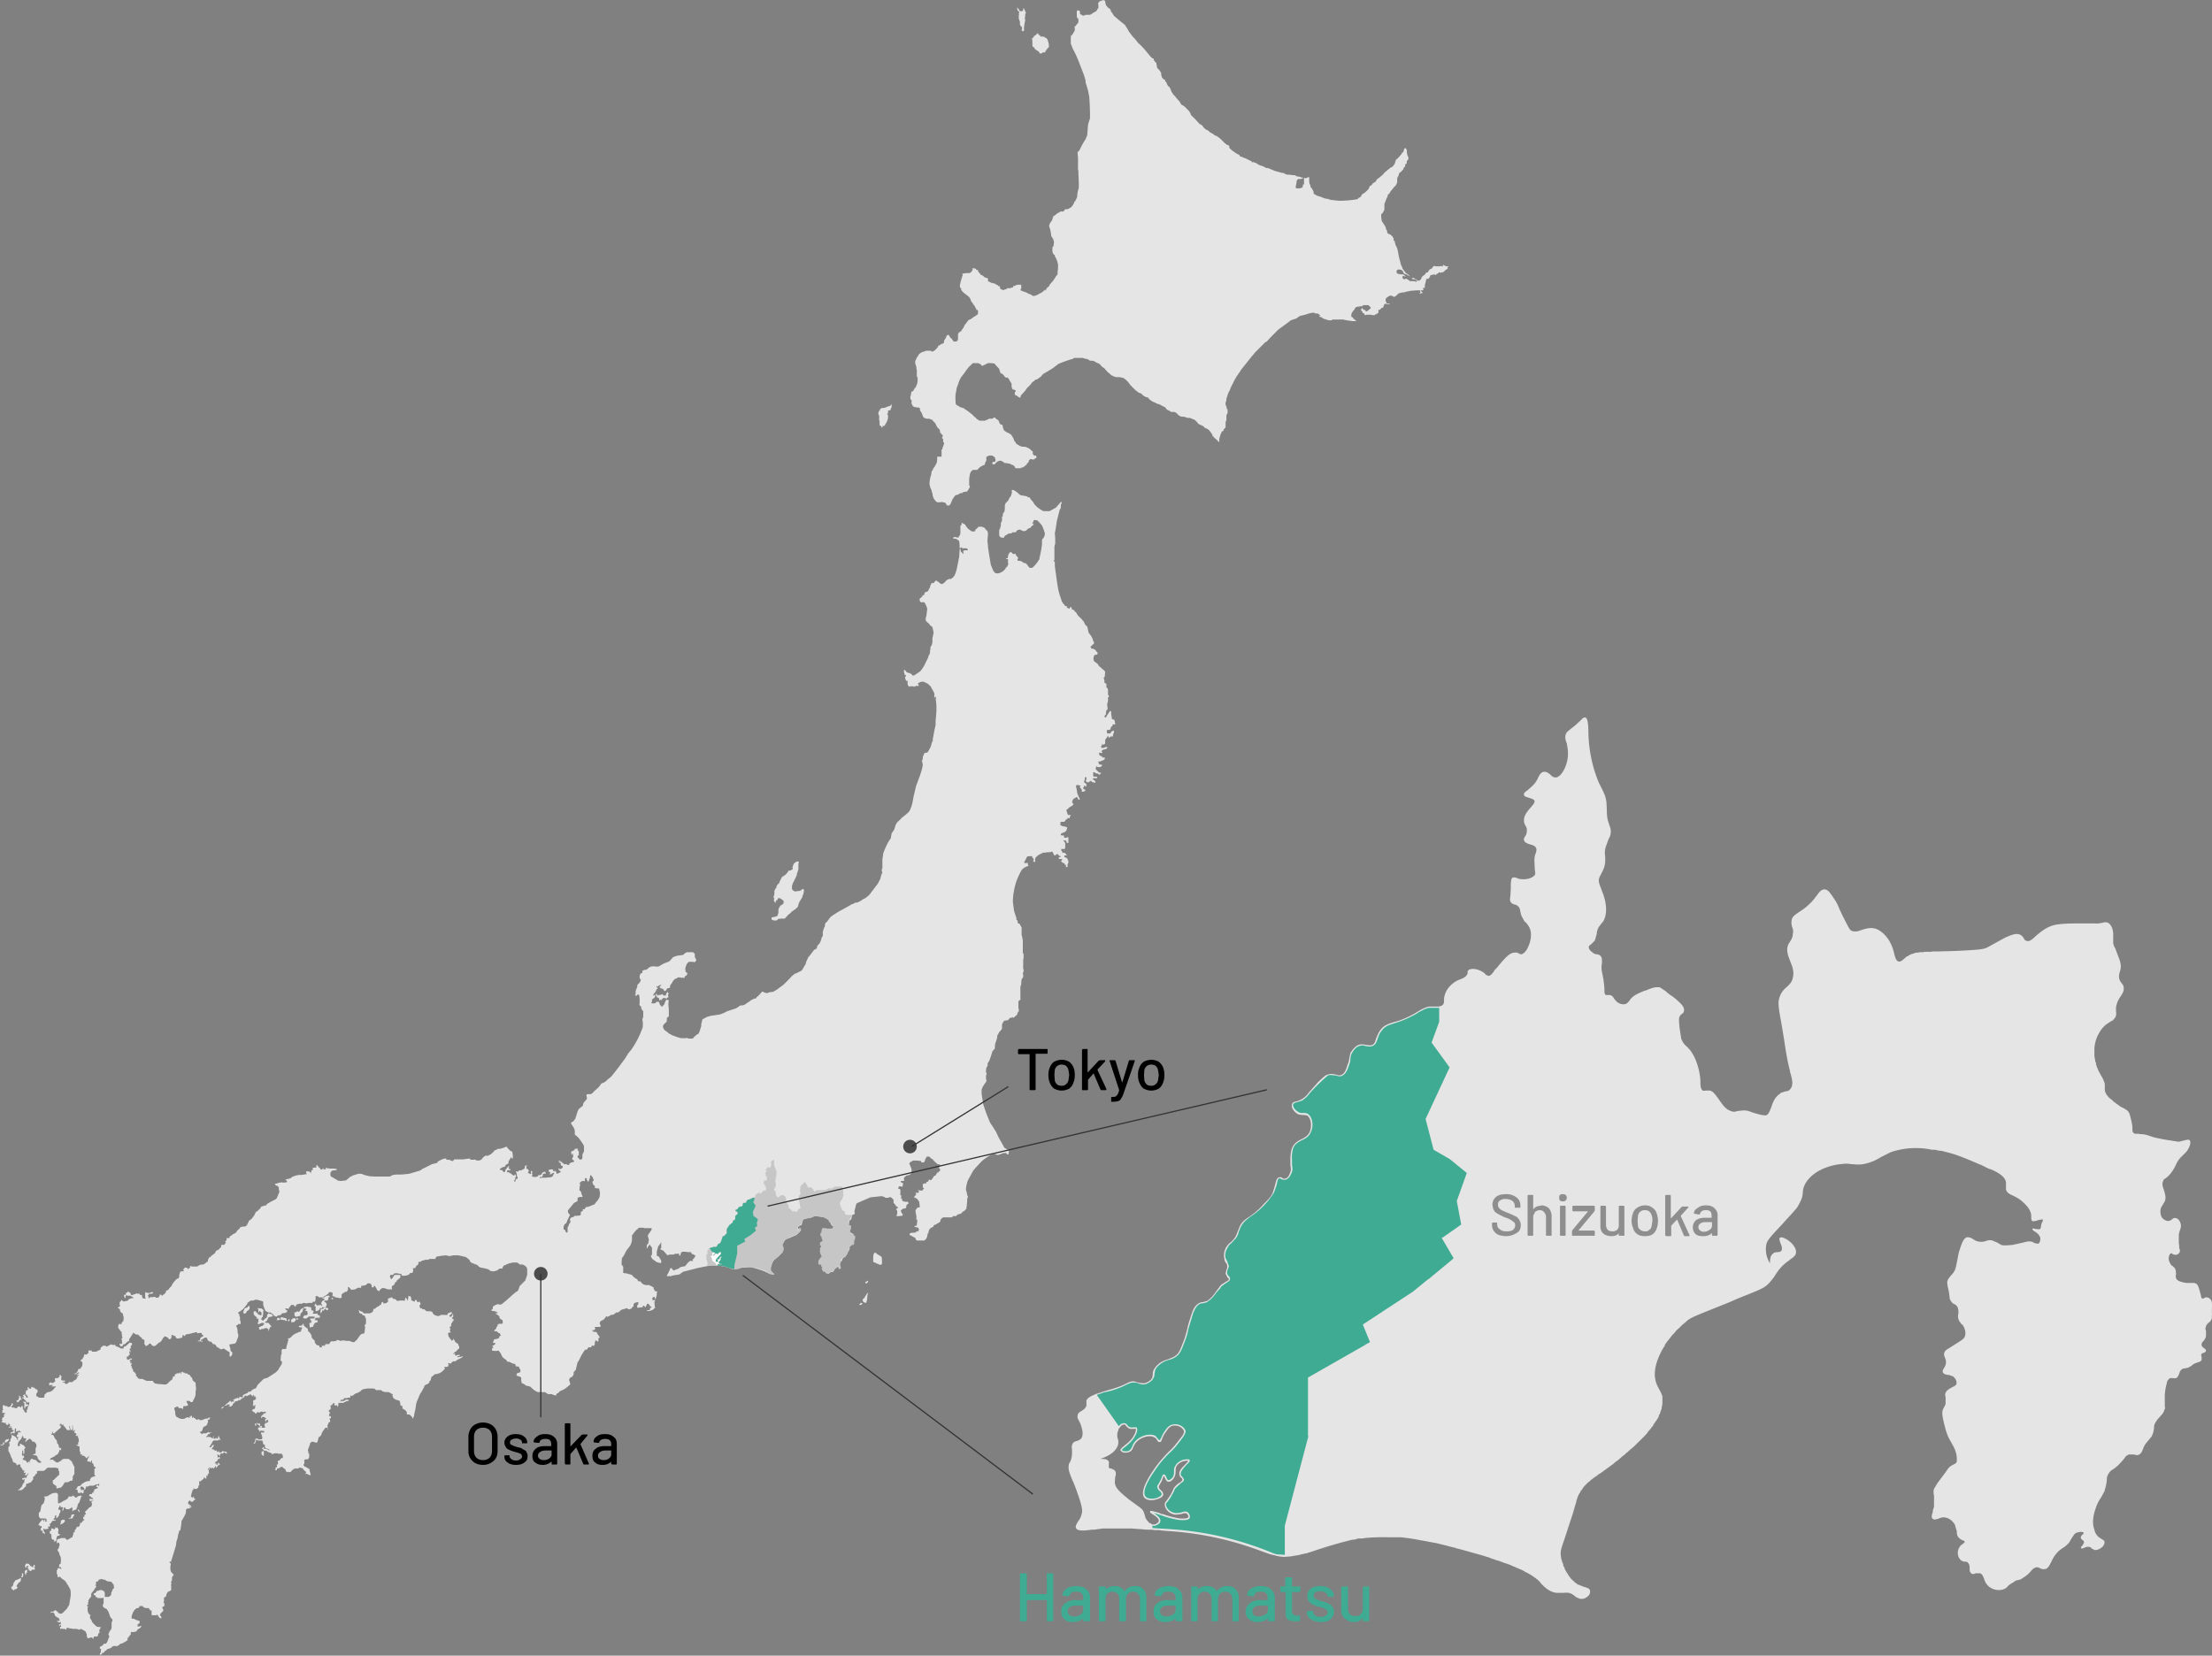 <svg xmlns="http://www.w3.org/2000/svg" width="553" height="414" viewBox="0 0 553 414"><rect x="0" y="0" width="553" height="414" fill="#808080" stroke="none"/><g fill="#E5E5E5"><path d="M124 331.8zM278.7 180.7v-.3l-.1-.4-.6-.2-.2-1.2v-.6l-.3-.3-.2.4-.5.7-.2.4-.3.3-.2-.4.4-.5v-.4l.1-.6.3-.2v-.3l-.1-.7v-.4l.2-.7v-.9l.3-.3-.3-.4v-.6-.6l-.1-.4c-.2 0-.3-.3-.3-.3v-.8l-.5-.3v-.6l-.2-.6.3-.3v-.2l.1-1-.3-.4-.4-.3-.4-.4s-.5-.3-.6-.6l-.2-.3-.8-.6c-.2-.1-.3-.9-.2-1l.1-.4.3-.3h.4l.2-.2v-.3l-.3-.3-.1-.2-.2-.2-.5-.3h-.3c-.4 0 0 0-.3-.3-.2-.2 0 0 0-.3 0-.2.1 0 .2-.1l.3-.4h.2l.1-.3v-.2l-.2-.3c0-.2-.3-1-.6-1.4l-.4-.5c-.2-.1-.3-1-.4-1.4-.1-.3-.1-.4-.3-.5l-.3-.3-.3-.6c0-.3-.2-.3-.2-.3l-.2-.2c0-.2-.3-.4-.3-.4l-.2-.2-.2-.2-.2-.2-.3-.3-.4-.7-.3-.2-.1-.2-.2-.2-.4-.1-.1-.4-.2-.3-.3.4c-.3.3-.2 0-.2 0l-.4-.1c-.3-.2 0-.2 0-.2v-.2c0-.1 0 0-.2 0l-.3-.1-.4-.5-.1-.1-.1-.1-.3-.6-.5-1.5-.3-1.1-.3-1.7-.4-2.9-.2-1.5v-.2-.2-.4-.2l-.3-.2v-.1l.1-.1h.1v-.7-1.4-1.3l.2-.8v-.5-.8l-.1-1.3.2-1 .3-2 .7-2.8.3-.5v-.5-.1-.2l.1-.2.1-.2v-.3h-.2l-.5.6-.2.2-.5.6-1.6.9h-1.5c-.6-.2-1.6-1-1.6-1l-.7-.7-.4-.7c-.3-.2-.6-.7-.8-1-.1-.2-.2 0-.3 0 0 0-.4-.4-.9-.4l-1.1-.2-.4-.3-.3-.3-.4-.3-.3-.2-.4-.2h-.3l-.1.3s.2.2 0 .6c-.1.5-.3.9-.5 1l-.2.4-.2.4-.2.2-.4.4-.2.5v1l-.1.6-.4.6v.6s-.2 0-.2.2v.9l-.2.4-.1.2V131.7c-.1 0-.1-.2-.1 0l-.1.6c-.1.1-.2 0-.2.3v1.2l.1.3.3.3h.3l.3.1.2-.1.2-.4 1-.6h.4l.4-.1c0-.1 0-.2.3-.2h.6l.4-.5.6-.2.7.3c.3.1.3.2.5.1l.4-.1.5-.5.5-.2c.2 0 .2-.3.5-.5.3-.1.4-.4.4-.4v-.3l-.3.3v-.3l.3-.5s0-.3.3-.3l.3.1h.3l.6.6.6.7.5 1.2c0 .3.1.4.2.5v.7l-.3.7-.3.3-.1.3v1.1l-.2 1.3-.2 1-.3 1.4a9.7 9.7 0 01-1.4 1.8s-.3.3-.5.3h-.4l-.2-.1-.3-.4-.3-.4-.3-.3s0 .1-.2 0l-.4-.1-.3-.3-.3-.1h-.2l-.1-.1s-.2.1-.4 0c-.3-.2-.1-.4 0-.5v-.4c-.2 0-.3-.2-.3-.2l-.2-.3-.1-.3h-.7l-.3-.4h-.5l-.1.3-.2.2c-.1.1 0 .1 0 .2l-.1.2v.2l-.1.4h-.2s-.5.2 0 .2h.3V140.8l.1.2-.2.4-.1.3-.3.2-.2.4-.4.4-.4.3a5 5 0 01-1 .4l-.7-.1-.5-.6-.6-1.5-.4-2.4-.3-2c0-.4-.2-1.7-.1-2 0-.5.2-1.4 0-1.8 0-.3-.4-.5-.4-.5l-.2-.3a1 1 0 00-.3-.3l-.6-.2h-.3-.3l-.3.1-.2.3-.4.3c-.1.1-.1.5-.3.5h-.5l-.3-.1-.4-.3-.5-.4-.3-.4-.2-.3c-.1-.2-.3-.4-.5-.4l-.3-.2s-.1-.2-.2 0v.4l-.3.3v1.7l-.1.6-.2.2-.1.1v.3h-.5l-.3-.1h-.3s-.2-.1-.2 0c0 .2-.2.4 0 .4h.5l.4.2.5.4.1 1v.6s0 .3.1.2c.2-.1.4-.4.4-.2.1.2.3.2.3.2h.9l.2.1c.1.2.3.4.1.4h-.7c-.2.1-.4 0-.4.3s.2.7 0 .6l-.6-.6-.1-.6s-.2-.1-.2.1l-.1 1.8-.6 3c-.1.5-.5 1.7-.7 1.9l-.3.3-.2.2-.4.2c-.2 0-.2-.1-.4 0l-.6.3s-.4.6-.7.7c-.2.2-.3.3-.7.2l-.5-.4-.3-.2s-.3-.3-.5-.2l-.5.6h-.5l-.3.6s-.1.6-.3.8l-.2.4-.1.2-.3.2c-.2 0-.3 0-.5.2-.2.3-.1.5-.1.5l-.3.2s0-.2-.2 0c0 .2 0 .3-.2.4l-.5.4v.3c.1.2 0 .5.4.6h.7c.2 0 .2.3.3.4.1.1.5 1 .5 1.3l-.2 1.6c0 .3-.5 1 .1 1.6l.7.6c0 .2 0 .2.2.3l.5.4.3 1.4-.3 1.4v1l-.2.8-.2.2-.1.3v.5l-.1.3v.6l-.4.8-.1.4-.8 1.6c0 .2-1 1.7-1.2 1.8a23.6 23.6 0 01-1.5 1h-.4l-.2-.3-.3-.2-.3-.1-.4-.1-.1-.1c-.2 0-.3-.2-.3-.2l-.2-.3s-.3-.2-.3 0v.5l.1.3.1.4h.3v.4s-.2-.2-.2 0v.5l.2.4v.2s.4-.2.4 0v.8l.1.3.2.2s0 .3.1.1l.3-.1h.7c.1 0 0 .2.3.1l.4-.2H229.3s.5.1.4-.1l-.2-.4v-.2l.3-.1.4-.2s.5-.1.8 0l1 .5.8.8c0 .3.2.4.4.8l.4.8v.5s-.1.2 0 .4l.1.2.2-.4.1.5s.2.1 0 .2c0 0 0-.3-.1 0l.1.5.1 1v1.7l-.2 2.3v1l-.3 1.3-.3 1.7-.1.4v.6c-.2.1-.3.7-.4 1l-.2.6-.4.7c-.1.2-.2.5-.5.6l-.6.1-.4 1v.6s-.2 0-.2.4l.2.9-.2 1.1-.5 1.6-1 2.7-.7 3c-.1 1-.5 2.5-1 3.3-.7.8-2 1.6-2.1 1.9-.2.2-.9.7-1.2 1.3-.3.6-.3 1.3-.7 1.7l-.4.6-.1.6-.1.6-.6.9c-.2.3-1.2 2.4-1.3 3l-.1.7-.1.7v2.1l-.2.7.2.4-.2.5-.2.6-.1.5-.6 1.2-2.2 2.9-1 .8-.8.4c-.1.2-.4.3-.6.4l-.6.3h-.5c-.2.1-.1.2-.5.3-.3 0-1.6.9-2.1 1.1l-1.8 1c-.2.2-1.6.9-2 1.5l-.6.8-.5.5-.1.8-.2.3-.3 1v1l-.3.5c0 .1-.3 1.2-.6 1.5l-.4.4c-.2.2 0 .6-.4.9-.4.2-.4.1-.6.4-.3.3-1 1.4-1.3 1.6l-.6 1.3c0 .2-.1.6-.3.8l-.3.5-.2.4c-.3.3-.3.5-.7.6l-1 .5c-.3 0-1 .6-1.5 1.2l-1.6 1.6-1.6 1.2-1 .6-.8.1c-.3 0-.5.3-1 .2l-.6-.2s-.3-.3-.5 0l-.7.8-.6.5s0 .3-.4.3c-.3 0-.5.2-.7.3-.2 0-.6.4-.6.4l-.8.5c-.2.2-.5.4-1 .5-.4 0-.6 0-.8.2 0 0-.6.5-1 .6l-2.1.7c-.5.3-1.6.8-2 .8l-2 .3-1 .3-1.1.6-.3 1.2v.5l-.2.6-.2.7-.3.6-.4.2-.8.7s0 .2-.3.3h-.9c-.4-.1-.3-.2-.8-.1h-1.2l-1-.3-.5-.2-.6-.2-.9-.5-.6-.5c-.1-.1-.5-.2-.7-.7-.2-.4-.2-.5-.1-.8.1-.3.8-.8.9-1v-.5-.4s.5-.2.5-.5v-.6-.5-.6l-.1-.8v-.9s.2-.5 0-.5h-.2v-.1s-.3-.1-.4.1l-.3.6-.1.4-.4.4s0 .3-.2.2l-.4-.3-.2-.3c0-.3-.2-.5-.2-.5s.3 0 0-.1h-.7s.1.2-.1.3l-.4.1h-.5s-.3-.2-.2-.3c.2 0 .2 0 .2-.2v-.5l.3-.2.3-.2.2-.4c0-.2 0-.3-.2-.3-.1 0-.3.4-.3 0l.2-.4c.2-.1.5-.6.5-.7l.2-.4.2-.1s.1-.2 0-.2c-.2 0-.4-.5-.2-.4.1 0 .4.2.4 0 0 0-.1-.2.2-.2.2 0 .6-.3.5 0-.1.1-.5.3-.4.4.1.2.2.3.5.4l.4.1s.2.6.5.5c.3-.2.3-.3.3-.4l.3-.3s.5 0 .6-.2c0-.3 0-.5.2-.7l.4-.6c0-.1.4-.7.8-.9.4 0 .5-.3.5-.3h.4l.6.1h.8c0-.3-.2-.3.1-.4.3-.2.2 0 .3-.2.1-.2.3-.3.2-.4v-.3s-.4 0-.4-.3-.2-.6 0-1c.1-.5.3-.9.5-1.1.2-.2.4-.4.7-.3h.7s.3.2.5 0c.2-.4.4-.4.2-.6l-.3-.6v-.4-.4l-.2-.2c-.2 0-.2-.2-.2-.2h-1.6l-.7.4s0 .3-.4.3l-.7.1c-.5 0-1.4.3-1.7.5l-.6.7-.3.3-.5.2-.8.3-.9.5s-.3.3-.7.3h-.5l-.4-.1-.8.1-.6.3-.1.2-.5.3h-.4l-.3.2s-.2-.1-.2 0v.6h-.3l-.3.4-.1.4v.3l.1.4.2.1-.2.7-.5.5c-.2.2-.2.4-.2.6v.2l-.2.3-.1.4-.1.2v.9c-.1.2-.4 0-.1.2.3.1.2.2.4 0 .2-.1.2-.4.4-.2s.2 0 .2.2l.1.9v1.2s-.2.2 0 .3c0 .2.4.4.4.4v.4l.2.4s0 .2.2.2l.1.1v1.5l-.2.5v.4l.1.3V256.8a22.2 22.2 0 01-2.9 5.7l-.5.6-.4.5c0 .2-.3.5-.3.5l-.2.4-1.7 2.3-1.4 1.8-.6.7-1 .8c-.2.4-1 .7-1 .7s-.1 0-.4.2l-.5.7-.5.5-.7.6c-.1.1-.5.7-1 .8h-.8c0 .1-.2 0-.2.3l.1.5c0 .2.1.3 0 .4l-.5.6s-.4.4-.4.7l-.1.4-1 .8-.3.6-.6 1.9-.6.7s-.6.1-.4.5l.7 1.1.2.6v1l.6.5s.4.3.7.8l.7 1 .3.6V287.9l-.2.4-.2.4v.7s0 .5-.3.5c-.2 0-.3.2-.4 0l-.3-.3-.2-.3v-.3l.3-.1s0 .2 0 0v-.4-.2-.4l-.3-.3-.1-.2.3.1-.3-.3s0-.1-.1 0l-.5.1c-.1.2 0 .2-.2.3l-.2.2s0-.1-.2 0l-.3.2v.3c0 .4.2.7.2.5 0-.3 0-.5.1-.4l.2.4v.4l-.2.4s-.2 0 0 .3c.1.2.3.2.4.3 0 0 .1 0 0 .2-.1.1 0 .2-.3.2l-.4.1-.4.2-.1.3s.1.2-.2.1c-.3 0-.5-.2-.5-.2h-.2s0-.1-.2 0c0 0 0 .1-.2 0l-.3-.3-.2-.1-.2-.2s.1-.1 0-.1h-.2l-.2-.2c-.1 0-.4.3-.2.3s.3-.2.3 0-.4 0-.2.2.4 0 .4.2v.3c0 .3.1.3.3.3s.2.2.2.3l-.2.3-.2.2h-.5s-.2-.4-.2 0c0 .2.2.3.3.4l.2.2s.2 0 0 .2l-.5.3c-.2 0-.4.2-.5 0v-.2l-.2-.3-.1-.1-.2-.3c0 .2.2.4 0 .4s-.3 0-.3-.2-.2-.3-.2-.3h-.3l-.6.1c0 .2.1 0 0 .2s0 .2 0 .3c.2.1.3 0 .4.2 0 .2-.5.6 0 .4.4 0 .3-.1.4-.2l.3-.1h.3l-.2.3-.3.6-.5.2h-.4l-.7.1h-1.1s-.6.2-.5 0c.1-.2 0-.2.2-.2s.1.2.3 0c.2-.2.3-.2.3-.4v-.3l.4-.2s.4.3.3 0 0-.5-.2-.4l-.6.2-.2.4-.2.2-.7.1v.2l-.5.2h-.5l-.5-.1v-.3c.1-.1.2-.2.1-.3 0 0-.2.1-.1-.2 0-.4.2-.5 0-.5-.2-.1-.3-.2-.3 0s.1.3 0 .4v.3l-.4-.1v-.2s-.5.2-.3-.1l.2-.4c0-.2-.3-.5-.3-.5s-.2.1-.3-.1v-.6c.2-.2.2-.3 0-.2-.1.2-.3 0-.4.2 0 .2.1.4-.1.6l-.3.2-.6.3c-.2 0-.2-.2-.4 0l-.4.3c-.1 0-.5-.3-.4 0l.2.6v.4c0 .2.1.2.2.3v.2c0 .2 0 .3-.2.3s-.2 0-.3.2c0 .2-.1.6-.2.5-.1-.1-.3-.2-.1-.4.1-.2.2 0 .2-.3v-.4s.2 0 .2-.2c0-.3-.2-.5-.2-.5s0-.3-.1 0c-.2.2 0 .4-.4.2l-.7-.5-.3-.2-.5-.1c0-.2-.2-.3 0-.4l.4-.1s-.1 0 0 0c.2 0 .4.2.4 0l-.1-.3h-.3v-.3c0-.1.2-.4 0-.4s-.2.3-.2.3h-.3v.3l-.3.2-.1.4c0 .1-.1.3-.3.3l-.3-.2-.1-.3h-.3c-.3 0-.5-.2-.2-.4l.7-.4c.1 0 .4 0 .5-.2.1-.3.2-.4.5-.5.2-.1.3-.1.3-.3 0-.1 0-.5.3-.8.2-.3.3-.7.4-.6.2.1 0 .4.2.3.2 0 .2 0 .2-.3v-.5l-.1-.6c0-.2 0-.3-.2-.4-.2 0-.5-.3-.5-.3l-.4-.4-.4-.5-.4.2-.6.2-.7.2c-.2 0-.2-.2-.4 0l-.9.4-.3.4-.7.6-.3.1c-.2.2-.3.2-.5.2h-.5l-.5.4-.5.6-.5.2h-.7l-.2-.2c-.2 0-.2-.1-.4 0H117.6s0-.3-.3-.3l-.8.1-.7.1h-2.2c-.3.2-.2.5-.5.4-.3 0-.7-.3-.8-.3h-.7c0-.1 0-.4-.3-.3-.4 0-1 .3-1 .3l-.6.3-.4.3s.4 0-.1.2l-1.2.3-1 .5-1.2.6-.3.1c0 .2-.3.3-.8.5l-2.4.7-1.9.2H99l-.7.1c-.2 0-.7.4-1 .4H95c-1.4 0-2.5 0-3.1-.2-.7-.1-1.5-.5-1.7-.5h-.6l-1.3.4-.8.4-.8.7-.3.2h-.3s-1 .2-1.6 0l-1.7-1s-.2 0-.2-.5v-.5l.2-.2.2-.3s-.3 0 0 0l1-.1h.2l-.1-.3-.7-.1H82.5l-.8-.1c-.2 0-.2-.3-.3 0-.1 0 .2.3 0 .3h-.5c-.1 0 .1-.5-.2-.2-.2.2-.2.4-.5.2l-.3-.4-.2-.1-.2-.3s-.4-.5-.4-.2v.5s.3 0 0 0l-.5.1s-.5-.1-.4.1v.5H78c-.2 0-.1.2-.2.3 0 .2.2.4-.1.3l-.5-.3h-.6s-.2.2 0 .4c0 .2.2.3 0 .3l-.6.1-.7.1h-.7c-.4.2-.5 0-.8.2l-.8.3-.3.3-1.1.3s-.4 0-.2.1l.3.3c0 .1.2.2 0 .3l-.5.1h-.7s0-.2-.3 0h-.3l-.6.2-.4.1s-.3-.1-.1.2c.2.3.4.3.5.3.1.1.2 0 .2.2l.2.2v.5c0 .2.3.5 0 1l-.5 1.2-.3.3-1.2.6-.7.4a1 1 0 00-.4.4l-.2.2s-.1-.2-.3 0l-.4.1c-.3.1-.5.1-.5.3 0 .2-.2.3-.3.4l-.3.3-.3.3-.3.1-.2.4-.3.6-.4.5-.2.3-.3.2-.3.2-.1.2-.5 1-.4.3h-.6l-.4.1-.4.2c0 .2.1.1-.1.3l-.5.4c0 .1-.3.6-.6.7l-.6.3-.3.3-.3.1-.1.3-.1.2h-.4s-.1-.2-.2 0l-.1.6-.4.2s.2 0 .2.2.3-.1 0 .2l-.2.3c0 .2-.5.2-.5.2s0-.1-.2 0c0 0-.3 0-.2.2v.3l-.4.4-.4.4h-.2l-.3.2-.3.6-.2.2h-.2l-.3.4h-.3v.2s0 .2-.2.2c0 0 0-.1-.2 0l-.3.6c0 .5-.2.5-.3.6l-.8.6c-.1 0-.9 0-1.1.2l-.5.3H48c-.3-.1-.5-.2-.5 0 0 0 .1.2-.1.4-.3.1-.3 0-.4.2l-.1.2v-.3c-.1-.1-.1-.2-.3-.2-.2 0-.3-.1-.4 0l-.3.3c0 .2-.2.3 0 .4 0 .1.2 0 0 .2h-.3H45.3c-.3.2-.3.1-.3.3l-.2.6v.5l-.2.4c-.2 0-.4 0-.5.2l-.5.5-.3.4-.2.3-.2.4-.2.3-.2.1-.2.3-.3.4-.4.1c-.2.2-.1.2-.1.4l-.2.2-.3.4h-.2c-.2.2 0 .4-.4.2l-.4-.3H40l-.1.4c-.1.1 0 .2-.2.3l-.2.2H39c-.1 0 0-.2-.3-.2h-.4l-.3.1-.2-.1-.3.1-.2.2s-.2 0-.2-.2v-.4s-.4.2 0-.2c.2-.3.2-.4.4-.3s.1 0 .3 0c.3-.1.6-.1.5-.2-.2-.1-.1-.3-.4-.2l-.5.2h-.4l-.5-.1s-.1-.3-.2 0V324.5s.4.2 0 .2c-.5 0-.6 0-.7-.2l-.1-.4v-.3H35c-.2-.2.1-.3-.2-.3h-.5l-.1-.1-.5.2c-.3.1-.8.4-1 .1l-.1-.4-.4-.2s-.2-.3-.3-.1v.2c-.2 0-.4 0-.4.2v.3l-.3.1s-.2-.2-.2.1l.1.5.3.2v-.4s0-.3.2-.3h.2s-.2.1.2.1h.7l.2.2.2.1.2.1s.1.2 0 .2H33l-.6.2s-.2 0-.3.2c-.1.1 0 .2-.4.3l-.7.1c0 .1.2.3 0 .1l-.5-.3s-.1-.3-.2-.1c0 .2 0 .2-.2.3l-.2.3v.5l.1.3s.1 0 0 .1c-.2.2-.6.3-.5.5.2.1.5.2.5.4v.3l.3.4.3.2.2.2s-.2.2 0 .4l.1.2v.8l-.1.4s-.2 0-.2.2c-.1.1-.2.1-.2.3v.2H30c-.1 0-.2-.2-.3 0l-.2.7.1.3a111.2 111.2 0 01.6.8l.2.1v.4l.1.4v.4c0 .2.2 0 .1.3 0 .2-.2 0-.2.3l.1.6v.6l-.2.1c-.1 0-.4-.3-.4 0 0 .1 0 .3.2.4l.1.2.4-.1.2-.3.1-.2h.4l.2-.3.5-.4c.1 0 .2 0 .3-.2v-.4l.2-.2.3-.5.4-.6s0-.3.2-.2l.3.2.3.2h.5l.4.4.2.2.4.3s-.1 0 0 .2l.5.2.1.2s.1 0 0 .2v.7l.3.4.2.1.2-.2.3-.1.2-.3s0-.2.2 0c.3 0 .2 0 .3.2l.3.3.4.1h.2l.4-.3s.6-.6.9-.7l.3-.2.4-.7.2-.3c.1 0 .2-.3.5-.2l.4.2c.4.2.3.4.4.4 0 0 .2.2.4 0l.2-.2.1-.4c0-.1-.1-.5 0-.4l.4.1.5.2.2.3s-.3 0 0 .1l.3.2h.3l.4-.1c.1-.1 0 0 .2 0l.4-.2v-.4l.2-.2.2.1c0 .1-.1.2 0 .2l.3-.1c0-.1 0-.2.2-.3l.3-.1h.3l.8-.2.8-.2c.2 0 .2-.2.5 0 .3.1 0 .2.2.2l.5-.1h.5l.1.4.3.2c0 .1.1.1 0 .2l-.1.1-.4.2h-.1l-.1.3-.1.2v.3h-.2l-.4.1.2.1h.7l.1.1c.2 0 .1.2.2 0v-.2h-.2l-.2-.1v-.2h.3l.2-.2.5-.3s.3-.1.4 0l.2.1v.2l.2.4.3.2c.5.2.5 0 .6.2l.3.4.2.2s.2-.2.4 0l.3.4.1.2.4.2a975.1 975.1 0 00.6.4h.2l.5-.2.5.3.4.3.4.2.2.1v1.1h.3l.3-.4.1-.3-.1-.3s.1 0 0-.2c-.2 0-.2 0-.3-.2l-.1-.3v-.3l-.2-.6c0-.1-.1-.3 0-.4l.3-.1h.3l.4-.1s.5 0 .5-.2l.2-.3.1-.3.1-.3s.3-.6.3-1l-.2-.8v-.3l-.1-.7-.3-.6.4-.2.3-.3.2.1c.1 0 .2.1.2 0l.1-.6-.2-.3v-.4-.5l-.2-.3.1-.1-.1-.2c0-.2-.2-.2-.2-.3 0 0-.2-.2.1-.3l.6-.4.5-.4 1-1.2.1-.4c.2 0 .7-.5.8-.5h.6l.5-.2h.4l.5.1 1 .3.1.2v.7l.2.6.1.3.2.4c0 .2.2.3.3.3l.3.2.3.1h.4l.5.3.3.3c0 .1 0 .2.2.2l.3.2h.3c.1 0 .2-.3.4-.3h.4l.4-.3.1-.2.8-.1.4-.2.2-.4h-.3s.1 0 0-.1l-.3-.3s-.2-.1.1-.1h.5l.3.1v-.2l.3-.4.3-.4h.7l.1.4.4-.1v-.2c.1 0 0-.2.2-.2l.5-.2h.8l.3-.2h.2l.5.1h.3l.3-.1H78.1s0-.3.2-.3h.2c.1 0 .2.1.3-.2l.1-.4v-.3-.2-.3h.4c.2 0 .4.3.4.3h1l.4-.3.4-.2.5-.4.3-.4h.4l.5.2-.1.6v.2l.5.1.2.1c0 .1-.4 0 0 .1l.8.1.2.1h.3l.3-.1v-.8l.3-.3.7-.4h.3l.3-.5v-.7l.3.1.4.5s.2.2.4.1l.7-.1.3-.2c.1 0 .5-.3.6-.2h.6v-.5h.4l.5-.1.3-.1.4-.4h.6l.4.4v.3l.1.3h.4l.1-.4s.2 0 .3.2l.2.3.2.3c0 .1-.1.2.1.3l.6.3v-.3l.6-.5h.6l.8.3H98s-.1-.8 0-.8l.5-.3.4-.8.2.1.1-.4.6-.5.2-.1.1-.4v-.4h-.2-1.1s-.3 0-.3.2l-.4.6-.3.3-.3-.6v-.2c0-.1 0-.3.2-.3h.4s0 .1.1 0l.4-.4h.3c.1 0 .1-.1.4 0l1.1.2.1.4h.7l.6-.1.6-.3s0-.2.2-.3h.5l.2-.5v-.4c0-.1-.2-.3 0-.3h.5l.3-.6.3-.2.2-.2v-.3-.2l.3-.1h.3l.3-.3h.3l.5-.2h.7l.4-.2h1.5v-.3l.3-.3.7-.1.5-.1 1.1-.1.9.2.9-.2h1.2l.6.1.8.2c.3 0 .7.2.8.3l.5.4.3.3s-.1 0 0 .2c.2.2.2.3.5.4l.5.2.4.2s0-.1.2 0l.3.2.4.4.5.2.7.1 1.1.3.5.4.6.1c.2 0 .5 0 .9-.2.3 0 .5-.3.5-.3l.4-.2H125.6s0-.3.2-.5l.1-.2.9-.4.5-.2.9-.2h1.1l.7.5h.7l.4.2.5.4.2.5v1.4l-.1.4-.4 1.1-.6.6-.8.8s-.3 1.2-.6 1.3c-.2 0-1.3 1-1.3 1l-1 .9-.7.6-1 .8h-.5l-.4-.1-.7.3-.3.2-.2.2v.5l-.3.2v.3h.4l.8.2.3.3v.1h-.5v.1l.5.3c.4.2.5.6.5.6v.2l.2.2.5.3.1.5s0 .4-.2.4h-.5l-.5.1-.1.2v.3s.1 0 0 0l-.3.2v.2l-.1.3-.3.2-.2.3.4.1h.3l.4.4c.2.1.3 0 .4.2l.2.4-.2.2-.2.1v.3s-.3.3-.7.3c-.3.1-.4 0-.6.2l-.1.3s0-.2 0 0l-.2.5h.5s.2-.1.1.2c-.1.3-.4.4-.4.4l-.2.1s-.2 0-.1.2c0 0 .2 0 .2.2v.1l-.3.2v.5s-.2 0 0 0l.6.1h.6c.2 0 .2-.2.5 0l.4.5.5 1 .3.3.7.5.2.4h.4l1.1.5h.3s.3.2.3.4.2.3.2.3.7 0 .7.1c0 .2-.2-.2 0 .2.2.5.4.5.3.8 0 .2 0 .4-.2.4l-.4.1c-.2 0-.2.1-.3.3s-.1.3 0 .4l.6.2c.2 0 .4.2.5.3v.6l.1.7.8.4c.2 0-.2.1.4.3l.9.2.9.8c.1.1.7.5 1.1.6h1.7l.8.5h.8l.9.3.3.1s0-.4.2-.5l.4-.2c.2-.2.3-.5.6-.5l1-.5.9-.7c.1-.2.4-.3.4-.3s.1-.2 0-.5l-.2-.6c0-.2-.1-.1.1-.5.3-.4.5-.3.7-.5l.3-.5v-.4c0-.2.1-.3.3-.5.2-.2.3-.3.3-.5l.4-1.7c.2 0 .9-1.6.9-1.6s.9-1.5 1-1.5h.4l.4-.6H147.7l.4-.5.3.2s.3-.3.3-.5v-.4l.2-.6.4.3.3.1v-.2-.7s.3 0 .3-.2-.3-.5-.5-.8c-.2-.2-.2-.5-.2-.5l-.8-.1c-.2 0-.4-.4-.2-.4h.4c.2-.2.1-.2.2-.5 0-.2-.5-.2.2-.3h1l.2-.2-.3-.7.2-.5.9-.5.6-.8.3.2.9-.5s-.1-.1.2 0c.3 0 .7-.3.7-.3l.3-.3h.3l.4-.1.4-.4.5-.3h.2l.6-.2.5-.1v.2l.2.1h.2l.6-.2.2-.4s.2 0 .3-.2v-.5c.2-.1 0-.2.3-.3l.6-.2s.3 0 .3.2v.3c-.2.1-.2.2-.3.4v.5h.4l.5-.1h.5v-.4h.4c0 .2 0 .3.2.3h.1l.3-.5c0-.1 0-.3.2-.3.4 0 .6.6.6.6l.2.1.3.2-.3.1-.2.1v.4l-.2.1h-.6l.2.2h.6l.5-.2.4-.2.2-.3s.3.2.1-.4l-.1-1.2.3-.4h-.6l-.1.3v-.4l-.2-.3.4-.4h.3v.5h.2l.2-.6.1-.5v-.3l.1-.5h-.5l-.4-.7v-.1-.2l-.8-.4-.4-.2s-.5.1-.8 0c-.3 0-.6-.2-.8-.3l-.5-.6h-.5l-.3-.5-.5-.3-.5-.4-.3-.4-1.4-.4h-.2l-.6-.1V317.7v-.4-.6l-.2-.2-.2-.3c0-.1 0-1.7.2-1.8.2 0 1-1.7 1-1.7l1-1.3.3-.8.1-.6v-.5-.6l.5-.6c.1-.3.5-.6.5-.6l.1-.2.4-.2s0-.2.2-.3H160.9c.2.1-.1.1.2.1h1.8c0 .2.1.3-.2.7l-.7 1v.2s-.1 0 0 .2l.2.7v.4c-.2.4 0 .6-.2.7l-.3.3V312.2l.2-.2.1-.3.4-.5.6.8v1.7l-.3.4s.3.7.5.8l1 .7.7.2h.4v-.6l-.6-1-.5-.2v-1.1l.3-1s0-.3.2-.4l.3-.4.3-.5v1.6s-.7 0 0 .3c.6.3.3 0 .6.3l.6.7.4.4.5-.2h1l.4-.2h1v.5l.3-.1.1-.5.3-.4h.8l.8.1h.7l.1.4.5.2.5.3-.5.8-.3.1.2.4h-.8l-.5.4-.7.9-1 .2c-.2 0-.5.3-.6.4l-.8.3-.5.2-.3-.3-.2-.3h-.3l-.1.3a20.1 20.1 0 01-.8 1.6v.1h1l.7-.2 1.4-.2 1-.7 3.9-1c.2 0 3.2-.7 4-.6l2 .1 1 .2 1 .5 1.1.2 1.5-.4c.2 0 2.1-.2 2.6-.1a25 25 0 013.2 1l1.3.6.8.2h.2l-.2-.5-.5-.4v-.3c0-.3 0-1 .2-1.1 0-.2.3-1 .6-1.3l1.3-1.1.8-1.2.3-.6-.4-.3v-.6l.8-1.4 1-.3 1.8-.8.7-.6.4-.5-.1-.3h-.3l-.3-.2v-.4l.4-.3.5-.2.4-1.4 1.3-.3 1.3-.4s.5-.2.7-.1l2 .3 1.3.8.3.8s.1.4.3.4l.4.3-.2.5-1 .1h-1l-.3-.1-.5 1.5.1.8.2.5.1.3-.3.4h-.2v.8l.3.2-.1.3-.2.2v.5l.1.6v.4l.2.4v.3h-.2v.6h-.4v.9l.2.1.6.8-.1.2v.6l.4.1.3.5.4.2.4.1.4-.4.7-.1.3-.5.2-.3.6-.4.2-.1v.2l.5.1.1-.1-.2-.4v-.6s0-.4.2-.4h.1l.3-.5c0-.1 0-.3.2-.4l.2-.2.3-.1.2-.4h.1l.3-.6.3-.6.2-.3v-.7l.7-.8.3-.2.2-1.1s0-.3-.2-.4l-.2-.7-.7-.4-.1-.5.2-.2.1-.8-.4-.2-.2-.3.2-.1v-.7l.5-.4.1-.4.2-.7.5-.2.1-.3-.1-.4.4-1.6s0-.4.6-.6l3-1.3 1.8-.2 1-.1.7.2.2.2h.8l.5-.2.4.3.3.3.1.2v.7l.3.3.3.4v.1c.2.1.6.3.5.4a1 1 0 01-.3.2l-.2.2.2.2s.2.3.1.4v.5l-.1.2c0 .2-.1.4 0 .4h.4l1-.1.1-.3s0-.2-.2-.2l-.2-.5s-.2-.3 0-.4l.5-.4h.5l.2-.2.1-.4v-.3c.2 0 .3-.3.4-.3l.2-.1-.3-.4h-.6l-.5-.1-.3-.3v-.2l.1-.1-.3-.1c-.1-.1 0-.3 0-.4v-.4l-.2-.1h-.1l.1-.3v-.3-.7l-.2-.2h-.3v-.5l.4-.2.6.2.1-.5.1-.4-.6-.3v-.3h.8v-.8l.3-.3.4-.3h.4l.7-.4v-.1c.1-.1 0-.1 0-.1l.1-.5v-.4l-.3-.8-.3-.7.4-.4.6-.3h1l.8.1h.2v.3l.3.1.4-.1.3-.4s-.2-.3 0-.3l.4-.7h.5c.2 0 .6.5.6.5l.4.2c0 .2 1.2 1.2 1.2 1.2l.6.1v.4l-.2.2v.4l.3.2-.2.5h-.2l-.1.3h-.3l-.4.7c-.1.2-.3 0-.4.2l-.2.3-.1.2-.2.2c-.2.2-.1.3-.3.3-.3 0-.4-.2-.4-.2l-.2.3v.2l-.2.2v-.2l-.3.2v.3h-.3l-.4.1c-.1.1-.2 0-.2.2V297c.2 0 .3 0 .3.2l-.3.3s0 .2-.2.2h-.4l-.6-.1v.1l.3.3-.3.3-.6-.1.1.3v.3l-.2.2h-.1l-.2.4.3.1.5.3.5.7.1.8v.3s.2.2-.1.3l-.5.1-.4.6v.5l.2 1v.7s-.1 0 0 .2c.2 0 .2-.4.2.3s-.1.8-.1.8v.4h-.4s-.4.2 0 .3c.5.2.7.1.8.3 0 .1.2.2.1.4l-.1.4h-.3c-.2 0-.2 0-.3.2l-.1.1-1.2.1-.3.2v.3l.4.2 1.1.6v.3l.3.3h1.9l.5-.5.2-.5.1-.7s.2 0 .2-.3c.1-.3 0-.4.3-.8.2-.4.9-.6 1-.7 0 0-.1-.3.2-.4.3 0 .6-.3 1-.5s.5-.4.5-.5c0 0-.1-.1.2-.5.3-.3.4-.4.8-.4h1.8c.2 0 .3-.3.4-.3H239c.1-.1.3-.4.7-.5l.5-.1.5-.5.5-.3.4-.5v-.3l.1-.3v-.4l.1-.8v-.7l.2-.4-.2-.5-.1-.5c0-.2-.3-.8-.2-1.1 0-.4.3-1.7.5-2.1l1.2-2.2c.2-.4 2-2.3 2.3-2.6a15 15 0 012-1.4c.2 0 .6-.3 1-.3h.5l.3.2s.5 0 .8-.2a3 3 0 011.2-.3c.5 0 .3.2.3.2l.3.2h.2l.1-.6s.1-.2 0-.4-.1-.1-.3-.2l-.3-.2-.5-.3-1.5-2.7-.6-1.3-.7-1.1-.8-1.2-1-2.5-.7-2.1-.4-2.6v-1l.2-.6.5-.8.5-.7v-.3l-.1-.4v-.6l.1-.5s.2-.2 0-.3l-.1-.1v-.6l.1-.6.3-.5v-.6l.4-.6.5-1.4.3-1 .4-.5.2-.1s0-1.2.2-1.6l.4-1.2v-.5l.5-.9.6-.7.1-.2v-.9c0-.3.3-.7.4-.8 0-.1 0-.2.3-.3l.8-.1.5-.6h.4l.2-.2.2.2.2-.1.8-.7.1-.5.3-.3v-.6l-.1-.2V251v-.5l.1-.3c.2 0 .2 0 .3-.2h.1v-.3-.6-.4-1-1c.2-.3.2-.7.2-.8l.1-1 .4-.6v-.5l-.1-.4.2-.5v-.4c0-.1-.2-.4-.1-1v-1.4l.1-.6v-.3-.7l-.2-.2v-1.7-1.5l-.2-1-.1-.4v-1-.8l-.3-.5-.2-.4-.5-.2v-.6l-.3-.2v-.5l-.2-.5-.4-1.3-.3-2.3.1-1.5s.3-2 .6-2.9c.2-.9 1.2-3 1.5-3.4.3-.5 1-.8 1-.8l.4-.2c.1 0 .3 0 .3-.2l-.2-.4s.3-.3 0-.2h-.5c-.3 0-.2.3-.3 0v-.4l.3-.4.1-.3.3-.5.2-.1h.6c.2 0 .3-.1.4 0l.1.3c0 .2.4.2.3.3v.1c0 .2-.2 0 0 .2 0 .2.2.1 0 .2h-.1c0 .2 0 .2.2.3h.3v-.4c0-.3-.1-.2 0-.4 0-.2.6-.8 1-1l1-.5h.6l.3-.1h.7l.4-.1c.2 0 .3-.2.3 0l.1.2.4.7h.2l.3-.3h.5v.2l.2.2.4.1-.1.2h-.2l-.2.2v.3h.4s-.1 0 0 0h.5l-.1.2c0 .2-.3.3-.2.4l.2.2.3.2.3.1c.1.1.2 0 .1.1l-.1.2.4.1v.3c0 .2-.2 0 0 .2h.4v-.8s.2-.1.2-.3c0-.2 0-.6-.2-.8-.1-.2 0-.3-.3-.4l-.5-.2v-.4h.5s.2 0 0-.2c0 0-.4-.5-.6-.5l-.4.1v-.3l-.3-.4v-.3h.9l.1-.4v-.5-.2c0-.3 0-.6-.3-.8-.3-.2 0-.3 0-.3l.2.1h.4v.3c0 .2.3.3.3.3s.2 0 .2-.1v-1.2l-.1-.2-.5.2h-.2c-.3 0-.3-.2-.3-.3v-.3h-.6l-.2-.1v-.3l.6-.3.5-.2s.4-.4.4-.6l.1-.5-.5-.2-.6-.1a.9.9 0 01-.4-.2h-.2v-.6s0-.3.2-.3h.7l.3-.2.1-.3.4-.2.1-.3.3.1h.2l.1-.4.2-.4h-.7l-.2-.5-.2-.7.1-.2c.2 0 .6-.5.6-.5l.7-.4.4-.4-.4-.5.2-.6.4-.5v.2l.5-.4c.3 0 .3.3.3.3l.2.3.3.1s.2 0 0-.2c0-.3-.2-.5-.2-.5l-.2-.5-.2-.5a8.4 8.4 0 00-.3-1.6l.1-.4h.5l.6.2-.3.3.2.2.3.4.1.3c0 .3-.4.2 0 .3l.6-.1.1-.2s.4 0 .1-.2l-.5-.3v-.3l.2-.1v-.4l.5.3.1-.2v-.5l-.4-.2-.2-.3.2-.6c0-.2 0-.6.2-.6.1 0 .2 0 .2.2v.4c-.1.2-.2.3-.1.4l.2.3h.5l.2-.2.4-.2.1.2c0 .2-.4 0 0 .1l.7.2h.2l.1-.3-.4-.3-.3-.3s0-.2.2-.2h.9s0-.4-.2-.4h-.5c-.1 0-.3 0-.3-.2v-.5-.4h.3l.4.3h.4l.4.3c.2 0 .4-.3.4-.3v-.2h-.4l-.1-.1-.7-.7-.1-.2.2-.6.2.1c.1.1-.2 0 .1.1h.7l.4-.3v-.3h-.4l-.3-.1-.2-.4v-.3h.4l.8-.3.4-.3v-.4h-.7s.2-.2-.1-.3c-.4-.1-.5-.3-.5-.3s-.2-.2-.1-.4c0-.2 0-.3.2-.2l.2.1h.3l.1-.2-.1-.1c-.1-.2-.2-.1 0-.3 0-.2.6-.3.6-.3l.6-.2.2-.4h-.5c-.3 0-.1.2-.5.2h-.6v-.5l.2-.1v-.5s.1.3.3.3l.3-.1.2-.2v-.4-.5l.5-.7.2-.4.2.6.6-.4.4.1.1-.6.2-.5v-.3l-.2-.1-.4.2c-.2.2-.2.5-.4.5h-.7l-.1-.5v-.3l.4-.1h.4l.1-.2.2-.6.3-.1v-.3l.3-.2s.2.1.4 0v-.4zM150 298.4l-.1.9c-.1.2-.5 1-.8 1.2-.2.2-.4.7-.8.8-.3 0-.2 0-.5.2l-.3.1-.6.2h-.4l-.4.6s-.3-.1-.4 0c-.1.3.2.3-.2.5-.3.2-.2-.1-.3.2v.3c0 .3 0 .5-.2.5l-.5.1h-.4c-.2.2-.1-.1-.4 0-.2.1-.1.2-.4.3-.2.1-.4 0-.6.3-.2.2-.2 0-.2.4l.1.6c0 .2-.3.4-.3.4l-.1.3c-.1.2 0 .3-.2.4l-.1.2v1.1s0 .3-.3.2c-.2-.1-.3-.6-.3-.6-.4-.3-.4 0-.4-.3v-.6l.2-.5.5-.4.3-.8.4-.8c0-.2.4-.3 0-.6-.3-.4-.5-.8-.1-1.2l1.3-1.6.6-.3.3-.2v-.8l.6-.2h.4s.3.2.2-.2l-.3-.8v-.3l-.5-.4.1-.3v-.5l.1-.2v-.6s-.2-.2 0-.3l.4-.3.2-.1h.3l.3.1v-.3l.1-.5h.4v.2c0 .2-.1 0 0 .2l.2.3s.1.4.3 0l.1-.3v-.2l.2-.2v-.5l.2-.3.4.5.2.4c0 .3.3.4 0 .6-.2.3-.2 0-.2.3l.2.6c.1.2.3.2.4.3v.4l.1.2 1 .1v.1l.2 1z"/><path d="M164 248.9l-.1-.3s0-.2.1 0c.2 0 .3 0 .3.2v.3c.2-.1.1-.3.3-.3.2 0 .1.2.3 0 0 0 0-.2.2 0 .1 0 .3.1.2 0v-.2h.3l.3.3h.1l.1.2.1-.2h.3s0-.4.2-.6c0-.1.2-.3.3-.2l.1.3.1.1-.2.2v.3c0 .1.2.1.1.3l-.4.3s0 .2-.2.1l-.2-.2s-.1.2-.2.1a.4.4 0 00-.2-.1l-.4.3v.3c-.2 0-.2-.2-.3-.2l-.2.3-.2-.2c0-.2 0-.4-.2-.5-.2-.1-.3 0-.4-.2v-.2s-.2 0-.2-.2z"/></g><g fill="#E5E5E5"><path d="M56.7 363.3c-.1-.3 0-.3-.2-.3H56l-.4-.3v.3l-.5.2c-.2 0-.4 0-.3-.2 0-.2.1-.5 0-.2-.2.2-.5.4-.5.2l-.2-.4-.2.2-.3-.2h-.1s-.1-.3-.3-.2l-.2.1v-.2s0-.3.2-.4l.2-.2s.1 0 0-.1c-.1-.2.3-.4 0-.3-.4 0-.5.4-.5.4l-.2.2h-.3s-.2 0 0-.2l.2-.2.1-.3.2-.2.2-.5.3-.3h.2s.4-.1.4 0h.5l.2-.2h.1c.2 0 .6.1.4 0l-.3-.3v-.3c-.2 0-.2-.3-.2-.3s0-.3-.1 0l-.1.3v.3s-.4.1-.4 0v-.3l-.4.4-.3-.1v-.6s0-.2-.1 0v.5H53l-.3-.2-.2-.1h-.8s-.4.2-.1-.1l.4-.4s-.1-.2 0-.2c.3 0 0 .3.3 0 .2-.1.2-.3.2-.3h.3s.4-.1 0-.1h-.7s0-.3-.1-.1a1 1 0 01-.6.3h-.5c-.5.1-.5.4-.6 0-.2-.2-.5-.2-.2-.4s.2 0 .3 0l.3-.7c0-.3.2-.5.2-.5s.8-.3.9-.6c0-.3.1-.4.2-.5v-.3s-.1-.3 0-.4c.3 0 .4 0 .4-.2l.1-.2s.4-.2 0-.1c-.4 0-.5 0-.5.2h-.3l-.5.1-.7.3H50l-.3-.2s0-.1-.2 0-.2.2-.3.1h-.1l-.4-.4h-.2l-.2-.3h-.1v.3c-.2 0-.2-.3-.2-.3s0-.2-.1-.3c-.2 0-.1-.1-.2 0v.4l-.1-.2s-.2-.1-.2 0v.4h-.2v-.2h-.1-.2-.1l-.5.2s-.1.2-.4.2h-.5l-.5-.1-.7-.4-.2-.1-.2-.7v-.5l-.2-.6v-.4l.5-.2s.2-.2.4 0c.2 0 0 .3.3.3h.4c.3 0 .4.2.4.2s.2.1.2-.2c0-.4 0-.5.2-.5s1 0 1-.3-.3-.5-.3-.6c0-.2-.2-.4 0-.4h.7s.2.3.4.3h.3l.1-.2.5-1 .2-.6v-.5-.4l.1-.4v-.4l-.1-1c0-.2.2-.1-.2-.5l-.5-.4-.2-.7-.3-.2-.1-.3-.4-.3a1 1 0 01-.2 0v-.1l-.3-.2h-.5l-.1-.2h-.4v-.2l-.4.1v.3l-.1.1s-.1.1-.1 0v-.3h-.2l-.1.2h-.1-.3s0-.1-.1 0h-.1l-.2.2h-.1l-.2.1v.2l-.1.3h-.4v.4l-.2.3v.2h-.3l-.1.2-.4.3-.1.2-.3.2-.3.2h-.6l-.7-.1h-.5l-.5-.1c-.5 0-.6-.2-.6-.2l-.3-.2v-.3H38s.6.1 0 0h-.6-.7l-.5-.2-.6-.3h-.4-.2l-.4-.1-.2-.2v-.1l-.2-.2v-.1s-.1.1-.2 0v-.3-.2l-.3-.4v-.1h-.3l-.1-.4-.1-.3-.2-.3v-.2c-.1-.1-.2 0-.1-.2v-.2h-.1-.1c0-.2.2-.3.2-.3v-.4c-.2 0-.2 0-.3.2v-.4-.3c-.1-.2-.2.1-.3 0l.1-.1.2-.2h.3c.3 0 0 0 0-.3h-.3l-.5.3c-.4 0-.4-.3-.4-.3v-.5h.4c.2 0 0-.2 0-.3l.3-.1c.1 0 0-.2 0-.4l-.1-.4c0-.2 0-.1.1-.1l.2.2c.2.1 0 0 0-.3.1-.2 0 0-.1-.2-.2-.2-.2-.1-.1-.2l.2-.2c.2 0 0 0 0-.1l.2-.2s-.2 0-.1-.2c.1-.1 0 0 0-.2.2-.2.2 0 .3-.2v-.4l-.5-.2c-.2 0-.1.1-.2.2h-.1l-.2.2-.2.2-.5.4H31c-.2.2.1.6-.5.5-.6 0-.4-.2-.8-.3l-.5-.2-.4-.2.1-.2h-.7l-.4-.1c-.1 0 0-.1-.2 0l-.2.2-.4.1s-.1.3-.3.2c-.1 0-.2 0-.3-.2h-.1-.4c-.2 0-.2-.1-.2 0l-.2.3h-.1c-.1.1-.2 0-.2.2l-.1.3c0 .1.1.1 0 .2l-.3.1-.8.4h-.9-.2c0-.1.2-.3 0-.3h-.6-.2v.7c-.2 0-.3.1-.3.2l-.2.1H21v.3l-.1.3-.2.3-.1.3h-.2l-.2.2v.3s-.1 0 0 0l.3.1.1.2v.5a1 1 0 01-.3.7l-.2.3-.1.1h-.2l-.3.1v.4c-.2.1-.3.3-.3.4l-.2.2h-.2l-.2.1s-.2.1 0 .1h.4l.2-.2.3-.2h.1s0-.1.1 0c0 .1.3.1 0 .2-.2.1-.2 0-.3.2l-.2.1c0 .1-.4.1 0 .1h.5c0 .2 0 .2-.2.2l-.2.1.1.2s.1 0 0 .1h-.2v.2c0 .1 0 .2-.3.4l-.4.2-.2.2c-.2.1-.3.3-.5.2h-.4c-.2 0-.2-.1-.2 0l-.2.3-.5.2-.3-.2v-.2h-.4c-.1-.1-.2-.1 0-.2h.2s.1.1.2 0c0 0 .1 0 0-.1 0 0 .1-.1 0-.2h-.4-.3l-.2-.2v-.2-.1-.3-.1h.2l-.4-.4v-.1s-.2-.1-.2 0v.4l-.2.2-.2.2h-.3-.3l-.2.2v.2l.1.1v.3l-.3.2-.1.2h-.6l-.1-.3v.2l-.2.1s-.2-.1-.2 0v.5s0 .2.3.1c.1 0 0-.2.3-.1.2 0 .3.1.3.2 0 0-.4 0-.3.2h.8l.1-.1s.2 0 .1.2l-.8.9-.5.3-.6.1a2 2 0 00-.4.2l-.3.3-.2.2V349.4l-.3.1h-.8-.2l-.3-.2-.4-.2v-.2s-.1-.3 0-.4l.2-.3.1-.2v-.2-.1s0-.2-.3-.3l-.4-.2v-.2h-.3c-.2 0-.2-.2-.2-.2H8s-.2 0-.2.2c0 0 .1 0 0 .1l-.1.2-.3-.1h-.1l-.2-.3s-.2-.1-.2 0v.3l.1.2-.1.2s0 .1-.2 0l-.2.1v.4s-.2 0-.1.2v.2h.1l-.1.2h.4c-.1.1-.3 0-.2.2l.3.1v.4c0 .1.4.1 0 .1h-.3v-.2l-.2-.2-.1-.2v-.2H6.1l-.2.1c-.1.1-.3.2-.1.2l.2.3v.1h-.2-.1s-.1-.1-.1 0v.2l.2.1H6v.2l.2.1.1.2h.2v.3h.2l.1.1c0 .1 0 .3.2.1.1 0 0-.2.2-.1l.1.1v.5l-.2.4-.2.4v.5h-.3l.1.3V353.1c-.2.3-.4.1-.4.1v-.2c-.2 0-.2 0-.3-.2 0 0 .1 0 0-.2-.1 0 .1.1-.1 0l-.2-.4v-.6h-.2c-.2 0-.2 0-.2.2v.2l-.3-.2-.2-.1h-.2l-.2.1s0 .2-.2.3h-.5l-.3-.3v.3l-.3-.2s-.3 0-.2-.2l.2-.3.1-.1h.2l-.2-.1v-.2s-.2-.2-.3-.1v.3l-.1.1h-.1v.4h-.3s-.2.2-.4.1c-.2 0 0 0-.2-.2h-.4-.2v-.2H.7v1c0 .1.3.2.1.2-.1 0-.1-.1-.2 0v.6s-.3.1.1.1h.6s0-.1 0 0l-.1.2s-.2.1-.2.3v.5l-.4.2v.2l-.2.3s0 .1.1 0h.1v.3s-.3.2-.2.3l.3.1H1l.1.2.3-.2c0 .1.2 0 0 .2 0 0-.2 0 0 0l.1.2.2.2c.1 0 0 .1.2 0l.2-.1v-.2s.1-.2.2-.1v.2c.2.2.2 0 .2.2v.2c0 .1.1 0 0 .2-.3.1-.4.3-.2.3l.3-.1s.1-.4.2-.3v.3s-.3.1-.1.1H3v.5l.2.1h.2v.3h-.1l-.3.2h-.3v.4s.2.3.2.1c0-.2-.2-.3.1-.3h.4s0 .3.1.1c.2 0 .2-.1.2-.3v-.3-.2-.2-.1l.1-.1h.2v.1c0 .1.1.1 0 .2v.4l.2.2v-.3c.2 0 .2.2.3.2l.1-.2.1-.2.2.2s-.1 0 0 0c0 .2.3.1.3.2v.2c-.2 0-.3-.2-.4-.1v.2l-.1-.2-.2.1v.5s.3 0 0 0c-.3.1-.3 0-.3.2v.3l.2.2s0-.2.2-.1l-.1.2v.2s-.2 0 0 .1v.2s.1.2 0 .1c-.3 0-.2-.3-.2-.3v-.2h-.1c-.2 0-.2 0-.2-.2l-.2-.2h-.1l-.3-.2-.3-.1s-.1-.3-.2 0v.6l-.2.2-.1.3v.4l-.3.2v.2l.1.4v.3l-.2.3s-.1-.3-.1.2v.8l.3.5.1.3.1.2.1.3.2.5.2.3.1.5.2.3h.2l.5.3v.3h.2v.2c.2 0 0-.2.2-.3h.6v.6c.2.2.2 0 .3.3l.2.3.1.3c.3 0 .5 0 .4.2 0 0-.3.3 0 .4.2 0 .4-.1.4 0l-.1.3s-.4 0-.2.2c.3.2.5 0 .5 0h.1l.1-.2.2-.3v.3l-.4.5v.3s0 .2 0 0c-.1 0 0-.1-.1 0l-.1.3-.2-.1.1-.2h-.2l-.1.2h-.5c0 .2-.1.5.2.4.2 0 .3-.3.3-.2.1.1 0 .4 0 .4v.3s.3 0 0 .1c-.2.1-.3.4-.3.4v.1l-.2.2-.1.4-.2.2-.3.3-.3.3s0-.1-.1 0l-.1.1.1.1.3-.1h.3s.1.3.2.1v-.3s.2.1.4 0l.1-.2.2-.2.2-.2.2-.1v-.4l.1-.3H7l.2-.2h.2v-.1h.3l.3-.4.3-.4v-.2-.2-.2c.1-.2.3 0 .3-.2l.2-.2v-.2H9s-.1-.1 0-.2c.2-.1.3 0 .3-.2v-.2s-.2-.2 0-.2l.2-.1H10.9l.2-.1.1-.1.2-.1.2-.3.4-.2c.1 0 .2-.1.4 0h1.2s0-.1.1 0h.3l.2.1c.1 0 .1.1.2 0l.2.1v.2s0-.1 0 0V367.7l.2.2V368.8l-.4.3-.5.5-.5.5h-.2v.8l.2.2a12 12 0 00.7.5v.5l.1.1.3-.1h.2l.1-.1h.4l.4-.4.2-.3s0 .2 0 0l.3-.4s-.1-.1 0-.2l1-.1.4-.3h.3s.2 0 .3-.2l.1-.3v-.1-.3c0-.1-.1-.1 0-.2l.3-.5c.2-.2.1-.4.1-.4v-.4-.2-.7-.3c-.2-.1-.5-1-.7-1.3l-.5-.4s-.1-.2-.4-.2h-1l-.4.1-.4.4-.4.2-.4.2h-.2l-.2-.1-.4-.3-.2-.1-.1-.2h-.4-.2c-.1 0-.4.2-.2 0l.2-.4.3-.1.3-.2h.1l.2-.1.3-.3.4-.2.2-.2.1-.2.2-.3v-.2l.1-.2s.1-.2.2-.1c0 0 .2.4.2 0v-.3l-.2-.2c-.1 0-.2.2-.3 0l-.1-.4-.1-.4-.3-.3-.1-.7-.3-.3-.2-.3-.3-.6-.1-.2H13l-.2-.1v-.2s0 .1.2 0 0-.2 0-.3.1-.3.2-.1c0 .2 0 .4.2.3h.3v-.1l.4-.4.3-.2s0-.2.2-.2l.2-.2.4-.3v-.3-.2H15l-.1-.2s-.2 0 0-.1h.2s0-.3.2-.2l.1.1c0 .1-.1.2 0 .2h.3v-.2h.1V356.4l.2.2.2.2.2.3.2.2v.2l.3.1h.7l-.1-.4-.2-.2v-.3l.2-.1s.1 0 0 0v.2c0 .1-.2 0 0 .2 0 .2.1.2.2.2v.4h.2l.2-.2v-.5-.4s0-.3.1 0v.4l.1.6s-.3.3 0 .3c.4-.1.4-.4.4-.2.1.1.2.1.1.2-.1 0-.2-.1-.2.1v.4h.2l.3.2v-.1.3l-.2.2.3.2h.2s0-.2.1-.1v.4l.2.5v.5l-.1.3-.2.2s.2 0 .2.2l-.2.2s-.4 0-.3.1l.4.2h.2c.2.1.2.4.2.5v.7l.2.4v.5h.4l.1.1s-.3.2 0 .2h.3l.3.2.3.3c.2 0 0 .4.3 0l.4-.4s.1-.1.1 0l-.1.2-.1.3-.2.2v.4s-.4.1 0 .2l.4.1h.3c.1 0 .1.5.2.1v-.4h.2v.5a41.5 41.5 0 00.4.5v.4l.2.1c.1.2.4.2.4.3l-.4.3v1.4l.1.2c.2.1.3 0 .2.1v.1h-.2l-.5.2-.3.1-.4.5v.4l-.8.1-.5.2-.3.2-.5.3-.1.2-.2.2-.3.1h-.3l-.2.3-.1.3c-.2.2-.4.2-.2.3h.3l.1.1v.3s.1 0 0 .2c0 .2.2.2.2.2h.4l.2.1v-.2s0-.3.1-.1l.1.1s.1.2.3.2l.2-.1v-.5-.2s.1-.2-.1-.1l-.3.1h-.3v-.1c0-.1.2 0 0-.2-.1-.2-.3 0-.1-.3.2-.2.1-.3.3-.3h.1c.3.2.2 0 .3.2s0-.1 0 0l.3.3v.2s-.1.1 0 .2l.3-.3v-.2l.1-.2v-.1c0-.1-.3-.1.1-.1h.4l.4-.2H23.4l.4-.2.2-.1h.5c.1 0 .2-.3.3-.2v.6l-.3-.2h-.2c-.2 0-.3.3-.3.3l.4.2.1.2h-.2l-.2.2h-.3l-.2.2c-.2.3 0 .4 0 .4s.3 0 .1 0h-.4v.1l.2.2-.5.1v.3h-.5l-.2.2v.3h.2l.3.3.4.2V374.9l-.5-.1h-.3v.5h.2c.2 0-.3.2.2 0l.5-.2h.1v.1s-.3 0-.4.2c-.1.1-.2 0-.1.3l.1.4-.1.5-.4.3c-.2 0-.4.3-.4.3l-.8.8-.1.2.3.2s.1 0 0 0l-.1.3-.3.1v.5h-.3v.6H21s.3 0 0 .2H21l-.2.2-.2.1-.2.4H20v.4l-.1.3-.3.3h-.3s0-.3-.1 0a7 7 0 01-.2.5l-.3.3v.5s0-.1-.2 0l-.2.4v.3l-.2.4c0 .2.2.1-.3.3l-.5.3-.3.2h-.3l-.2-.1-.2-.3h-1.1l-.3.2h-.4l-.1.1-.2.3V385.8s0 .2.1.1c.1 0 .1-.2.3-.2l.2.1v.2c.1.5.3 0 0 .6l-.2.7-.2.1v.3a197.3 197.3 0 01.4.6v.2l.2.5.2.4v.3c.1.4 0 .5 0 .8v.4c-.1 0 0 .2-.2.2l-.2.1v.7s.4-.1.4 0c0 0 0 .2.2.3h.2l-.4.1-.2-.1-.3-.1h-.2l-.2.5h-.1v1c.2.1.2.2.2.3 0 .2 0 .6.2.5.2 0 .1-.3.3-.1.2 0 .2 0 .3.2l.2.2.6.4c.2.1.7.7.7.9l.3.4.6 1.1s.2 1 0 2l-.3 1.8-.6 1-1 1c-.2.2-.4.2-.5.2h-.3l-.1-.2c-.1 0-.1.2-.3 0v-.2l-.3-.2-.2-.2-.2-.1s-.5.5-.7.4h-.3l-.1.1s-.2.3 0 .2l.2-.1h.4l.3.3.1.3v.2l.2.1.2.2.2.2s0-.2.2 0l.2.1.2.5v.2h-.4c-.2 0-.4 0-.2.1l.2.2h.1c.2.1.4.2.4 0 0 0-.2-.1 0 0h.2v.6c-.2 0-.4-.1-.4 0 0 .3-.1.6 0 .4.2 0 .2-.4.4-.2.2.3 0 .4 0 .4s-.4 0-.2.1l.1.2s-.1 0 0 .1c0 .2-.3.4 0 .2l.4-.2s.2.2.3.1h.4l.2.2c.1 0 .2 0 .2-.2l.1-.3.4.1h.2l.2.1h.3l.4.1h.8l.6.1c0 .1 0 .2.2.1.2 0 0-.2.2-.1.2 0 .2-.2.8.2.6.3.7.5.7.5v.2l.2.3V409.2l.2.4s.2.1.4 0l.5-.2.4.2v.2c.2 0 .1 0 .2-.2 0-.2 0-.4.3-.4h.6c.1-.2.1.2.2-.3l.1-.5c.1 0 .3 0 .3-.2l-.1-.5.3-.6c0-.1.4-.1.1-.2l-.7-.1c-.3 0-.6-.3-.6-.3l-.5-.5-.3-.3-.2-.5-.4-.6v-.5s.2-.2.1-.3c0-.1-.1 0-.2 0l-.1-.2-.2-.2-.2-.7v-.6s-.1-.2 0-.2h.1v-.2l-.3-.2.2-.3s.1.1.2 0v-.2l-.2-.1v-.1h.1l.1-.2v-.2-.2c0-.2 0-.1.2-.3.1-.2 0-.2.2-.3l.2-.3c.1-.1.1.3.1-.1v-.7l.3-.4.4-.5.1-.2.2-.3.3-.3-.2-.3.1-.5v-.4l.2-.2c.1 0 .1.2.3 0l.2-.4.4-.1h.1c.2 0 .3-.2.4 0l.3.1h.3l.3.2s.2.2.5.2l.6.1c.1 0 .3 0 .4.2l.1.3c.2 0 .2 0 .3.2l.1.7c0 .2 0 .3-.2.4-.2.1-.2.3-.2.4l-.2.4-.1.2v.5c-.1.1-.5.5-.7.5h-.6-.3v-.5-.2-.3c-.1-.2 0-.2-.2-.3v-.2h-.2l-.3-.2H25l-.3.1-.2.1c-.3 0-.1-.2-.3 0l-.1.3H24l-.3.3s-.3 0-.3.2.2.3.3.3l.2.1v.3l.5.2v.1h.9s0 .1.2 0c.2 0 .2-.2.3-.1l.1.3V400.4v.5l-.2.4c0 .1 0 .5.2.6l.4.3s.3 0 .4.2l.4.6.3.8.1.4.4.6s.3 0 .2.4l-.2.6v1.2l-.1.4-.4.5-.1.3-.1.2-.1.2.1.3.1.2v.3l-.2.3-.1.4-.2.5-.2.2v.2H26l-.3.4-.3.2-.3.1-.2.4.2.2h.2l-.1.4V413.3H25V413.6l-.1.3.3-.2h.1c.2 0 .2-.2.2-.2v-.2h.3l.3-.2.1-.3h.2l.1-.1.2-.2.2-.2h.1l.5-.1v-.1h.2l.2-.2s-.1 0 0 0c0 0 .3-.3.5-.3h.2l.1-.2c0 .1-.1.2.2.2h.5l.2-.2h.1l.4-.4h.3l.2-.1.4-.2.5-.3.3-.2s.1.1.1-.2v-.5h.2s.1.1.1 0v-.1-.3h.2l.1-.2v-.1h.2v-.4-.3H33.4l.3-.1h.3c.2-.1.3-.5.3-.5h.2l.1-.2.3-.1.3-.3.2-.4-.5.2h-.3c-.1 0-.2.1-.2 0v-.5l.4-.3s.2 0 .1-.2v-.2-.2h-.3l-.3-.2H34l-.4-.3h-.2l-.5-.1v-.5a5 5 0 01.7-1.6l.6-.5h.4l.2-.2v-.1c.1-.1 0-.2.2-.2h.7s.1 0 0 .1l.2.2.5.2h.7l.2.1v.2l.2.1v.2c.1 0 .1-.1.2 0h.2v1l.1.2h1.1s.1-.2.2-.1c.2 0 .3.4.3.4l.2.2.2.2s.2.2.3 0c0-.1.2-.2 0-.3l-.1-.2c-.2-.2-.2 0-.2-.2v-.2s.1.1.1 0v-.2l.3-.3.2-.2s.3-.1.2-.4c0-.3-.2-.4-.2-.5v-.3l.5-.2v-.5-.2s-.2 0-.2-.2v-.2h.1v-.3-.2-.5l.3-.2h.1l.2-.4v-.2l.2-.4c.1 0 0-.2.3-.3l.4-.2s.3-.1.3-.3v-.4s0 .2 0 0v-.5-.1l-.1-.3s.3 0 .2-.1l-.1-.2v-.2-.3l.2-.2v-.4-.3l.1-.3c.2-.1.2-.2.2-.3 0-.2.3 0 0-.3l-.5-.5-.2-.6v-.1-.7l.1-.5V391l-.3-.3s-.1-.1 0-.2h.3c.1 0 0 .1.1 0v-.2l.2-.6.4-1.3.6-2 .1-.9.3-.9.1-.7.3-1.1.2-.2s0 .3.1 0l.2-1.3.1-1 .6-1 .4-.8.1-.4v-.6l.3-.3H47.4c.1-.1 0-.2.2-.2s.4-.2.3-.2h-.3c-.2 0 0 .1-.2 0l-.2-.1h.3c.1 0 .1.2.2 0v-.3h-.1c-.2 0 0 .1-.3-.2l-.2-.2c-.1-.2-.2 0-.1-.2l.1-.3.3-.3c.2 0 .3.2.3.3 0 0 0 .1.2 0h.3l.1-.1.1-.1v-.2H48.8v-.2-.1c-.2 0-.3-.1-.3-.2v-.3h-.2c-.2.1 0 .4-.2.2l-.4-.3.1-.3.1-.5.2-.6v-.2l.3-.1v-.3-.3l.1.3v.1h.4s0 .1.2 0l.2-.1.2-.2c.2-.1 0-.1.1-.2v-.2l.2-.3s.2-.1 0-.2v-.2-.3l.1-.3c.2-.1.2.3.3.2 0-.1 0-.3.2-.3l.2-.2.3-.2s.1-.6.2-.4l.2.3s0 .1.1 0c.2-.1.2.2.2-.2v-.5s.1-.2.1 0c0 0 .3.3.2 0 0-.3.1-.4.2-.5l.2-.2-.1-.2v-.3-.3H52c0-.1 0-.6.2-.3 0 .2.2.4.2.2v-.2c0-.1-.2-.2 0-.3.2 0 .2.2.2.2h.2c.2.1.3-.1.3-.1s.2 0 .2 0c0 .2-.1.3 0 .2.2 0 0 .2.3-.2s.2-.5.3-.4c0 .1.2.1.1.2 0 .1 0 .3.1.2h.1l.1-.3.3-.3.4-.2-.2-.3-.3-.2v.3s0 .5-.2.2c-.1-.2-.1-.4-.2-.3 0 .2 0 .5-.1.4l-.1-.3c0-.2-.2-.3-.2-.3l.3-.2.3-.2.1-.2c.1-.2 0-.2.2-.3h.3c0-.2.2-.2.1-.3 0 0-.2-.3-.3-.2l-.1.2c-.2 0-.2-.2-.2-.3v-.3s-.2-.3 0-.2c.2 0 .2 0 .3.2.2 0 .2.3.3.1v-.4l.2-.1c.2 0 .3-.2.3-.2 0 .2.3.2.3.2s0-.3.1-.3h.2l.3.1c0 .1.4.4.3 0zm-46.3 2.4h-.3l-.2.2-.1-.2h-.3l-.3-.4-.1-.1-.4-.2h-.4l-.1-.2H8h-.3v.3s-.3 0-.3.2.1.4 0 .4c-.2 0-.1-.3-.2-.3l-.2.2s-.1.4-.2.1l-.4-.5-.3-.1c-.3 0-.4-.2-.4-.2v-.3H6v-.3-.3h-.3s-.2 0-.2-.2v-.3l.1-.4s-.1-.4 0-.4c.2 0 .2 0 .2.2v.3c.1.1 0 .6.2.4l.1-.4v-.7s-.2 0 0-.2.3-.2.2-.4l-.4-.5-.2-.1-.2-.1c-.3 0-.1-.2-.3-.2-.2 0-.4.1-.3.3h.2c0 .2-.2.2-.2.2h-.1c-.2.1 0 .4-.2.2l-.2-.4.2-.7.3-.4.3-.3c.1-.1.2 0 .1-.2 0-.2-.2-.1 0-.2 0 0-.1 0 0 0s.2.2.2 0v-.4h.2l.2.3s-.2 0 0 .2l.5.1s.4 0 .2.1l-.2.3v.2s-.3.4 0 .2c.3-.1.3-.3.3-.3l.2-.1.2-.1.1-.2s0-.1.2 0c.2 0 .5.3.5.3l.1.2c.1.1 0 .2.3.2h.3l.2.3c.2.2.3.3.3.6v.4l-.2.3V363.5h-.2c-.1.1-.1.2-.2.1 0 0 .1-.1 0 0-.2.1-.4 0-.2.2l.4.1H9l.2.2.2.2v.2l.1.3.6.6s.4.2.2.3z"/><path d="M12.9 383.9c0 .3-.1.6 0 .8.2.1.1.3.3.3h.3l.1.3s-.2.4.1.2l.4-.3v-.2-.2c0-.3.2-.8.4-.8h.3c0-.2.4-.2.1-.4-.3-.2-.3.3-.3 0l-.1-.7h.1v-.6l-.2-.2c-.1 0 0-.2-.2-.2-.1 0 0 .3-.2.2l-.1-.2s0-.2-.1 0v.3c-.1 0 0-.1-.1 0v.2h-.2l-.3-.2h-.3s-.1-.1-.1 0v.5l-.2.2s-.2-.2-.2 0l.1.6.3.1v.3z"/><path d="M13.2 373.4l-.3.1-.7.4-.2.2h-.3l-.1.1H11l.2.4v.2l-.1.4c0 .1 0 .4-.3.8-.3.3-.5.4-.5.7l-.1.5s.1 0 0 .1l-.1.4v.2c-.1.1-.4.3-.4.5V379l.1.4.3.3h1.2l.3.1c0 .1.1 0 0 .2 0 .2.2.4 0 .5h-.3v-.3s.2-.2 0-.2H11s.2.5 0 .4c-.2-.1-.2-.3-.2-.3s0-.2-.2-.1l-.2.2-.2.2-.4.5-.2.5c0 .1.1 0 .1 0s.1 0 .2 0l.1.2h.4v.2c0 .1.1 0 0 .2v.3s0-.4-.2-.2v.5s0 .3.2.2c0-.2.2-.2.2-.1v.2l.1.5c0 .1 0 0 .1 0 .1-.2.2 0 .2 0s.2.4.2.2v-.4l-.3-.3v-.3c0-.1-.2-.5 0-.4.3.2 0 .2.3.2h.3l.2-.1h.3c.1-.1.2 0 .1-.2v-.1s-.2-.1-.1-.3l.1-.2c0 .2 0 .4.2.3l.2-.3s.1-.1 0-.2c-.2-.2-.3-.2-.1-.2l.3-.2.4-.6h.2l.5-.1.2-.2h-.5s-.1.1-.1-.1c0-.3.2-.1.3-.4v-.5h.1c.2 0 .2-.3.3 0l-.1.4s.1.3.3.1l.3-.3.2-.4v-.3s.3-.2.3-.5c0-.4 0-.6-.1-.5l-.3.1s-.2-.4 0-.6l.2-.3c0-.1.2-.5.2-.2s.1.4.3.4c0 0 .1-.2.2 0 0 0 .2 0 .1.3l-.1.3s-.1.2 0 .2c0 0 0 .1 0 0 .2 0 .2 0 .3-.2v-.5c.1 0 .4-.1.4 0 0 .2.2.4.6.4.4 0 .5-.1.6-.2l.3-.1c.1-.1 0-.3.2-.2.1.2.2.3.1.4v.4c0 .2-.3.3 0 .2l.4-.3h.1s.3 0 .4-.2c0 0 .2-.1.2-.3l.1-.3v-.1c.1 0 .1.3.1 0 0-.4 0-.6.2-.7l.3-.5.4-1.2c0-.1.3-.3.1-.3h-.3-.2l-.1.1h-.3l-.3.3c-.1 0 0 .2-.2.1l-.2-.1-.2-.2c-.2 0-.1-.2-.2-.2h-.2c-.2.1 0 .2-.4.2h-.4-.2l-.3.5a1 1 0 01-.4.3l-.8.4-.4.3-.4.1s0 .2-.2.1c-.2 0-.2-.1-.2-.2v-.3-.3-.2c0-.2-.1-.3 0-.4v-.7c0-.2-.1-.4-.4-.5a4 4 0 00-1 .1zM19.6 377.4l-.1.1v.3h.2v.1s-.1 0 0 .2l.2-.1v-.2l-.1-.1-.2-.3z"/><path d="M15.5 380.1l-.2.1-.1.2v.4l-.1.2s-.1.3 0 .2c.2 0 .3-.2.3-.2s.1.2.2.1v-.2h.2l.2-.3h.2v-.4l-.1-.2h-.4l-.2.1zM18.4 378.7s.2-.1.2 0v.2l-.2.1-.2.5c-.1 0 0 .2-.2.2h-.2-.3c0 .1-.5.1-.4 0l.3-.1.2-.1.2-.3s-.1 0 0 0v-.3l.2-.2h.4z"/></g><g fill="#E5E5E5"><path d="M2.2 360.1l-.2.2v.1l-.3.1-.1.2h-.4v-.3l.1-.2.2-.2.1-.1H2l.2-.2v.4zM.6 360.7s-.1.1 0 .1v.1H1l-.2.1-.1.2H0l.3.2H.6s-.3.1 0 0l.5-.3v-.3s-.3-.2-.5 0zM7.1 351.2v.3l-.4.1v.1h-.3l-.1.2s.1.2 0 .2-.1.5-.2 0c-.1-.3 0-.4 0-.4s0 .2 0-.1v-.5-.1-.2l-.2-.1s-.4-.2 0-.2c.3 0 .6 0 .6.2v.4l.2.1h.4zM5.4 349.9l.2.1h-.4s-.3 0-.3.2v.1l-.2.1c0 .1.2 0 0 .1l-.4.2v-.2s-.4-.2-.2-.2l.3-.2h.2v-.3l.2-.2v-.3c0-.1-.2-.4 0-.3l.4.3v.4l.2.2z"/></g><g fill="#E5E5E5"><path d="M8.4 391.6v-.3h.2l.1.1v.2s.2.1 0 .2h-.1s-.2 0 0 .2c.1.1.2 0 .1.2V392.5H8l-.1.2-.4.2v.1l-.1-.4c-.1 0-.2.4-.2 0l-.1-.5s-.2.3-.2 0l.1-.3.2-.2h-.4-.2v.5l-.2-.2s0 .2-.1 0v-.3s-.2 0 0-.2l.1-.2v-.1s.1-.2.4-.1c.2 0 .5 0 .5.2l.2.2s0 .2.2.2l.4.2s0 .2.1.1l.1-.1v-.2z"/><path d="M6.7 392.4v.2h-.3l-.2.3s-.1 0 0 .2V393.4l.1.2s.2.4.2.2v-.4l.3-.2v-.1c0-.1-.1-.1 0-.2v-.2-.1-.2zM5.5 393.5v-.2l.3.2V393.8l.1.1-.2.2v.1c0 .1.1.2 0 .2h-.3c-.1 0-.3 0-.1-.1l.2-.3v-.5zM4.7 394.8h.2l.2-.2h.2l-.1.5v.2l-.1.1-.1.2h-.2l-.1.2c-.2.1-.2.2-.3.4l-.2.2c0 .1-.1.3 0 .4h.2v.2l-.2.1s.2.1 0 .2l-.4.1h-.2v.2l-.2.1-.2-.2-.1-.1h-.2v-.2-.1l-.2-.3h.1c.2 0 .3 0 .3-.2l.2-.2v-.2l.1-.3v-.2s0 .1.1 0l.4-.6s.5 0 .6-.2l.2-.1z"/></g><path fill="#E5E5E5" d="M199.6 215.4s-.5 0-.7.2l-.4.3-.1.2-.2.5-.1.3s.2.3 0 .5l-.6.3h-.4c-.1.2 0 .3-.2.4l-.4.5-.5.4-.4.2a2 2 0 00-.4.7l-.2.4c-.2.1 0 .3-.3.6a2 2 0 00-.6.8v.4l-.3.1-.1.4c0 .1-.2.1-.1.4v.5l-.1.5s-.2.2-.1.3c0 .1.2.2.1.4v.6l.2.3.2.2v-.3l.2-.4h.2l.1-.2.1-.3h.2c.2 0 .1-.1.2 0l.3.1.5.4c.1 0 .3.3.2.4 0 .2 0 .4-.2.6l-.5.3c-.2.1-.3.5-.5.7l-.1.5v.6l-.1.4c-.1.2-.1.5-.3.5l-.7.2s-.5 0-.6.2c-.1.2 0 .5.3.6.3 0 .6.2 1 0 .2 0 .3-.3.3-.3l.7-.1h1l.9-1c.4-.2.7-.6.9-.8l.9-.6.6-.6s.1-.8.5-1.4l.6-1c0-.4.3-.7.3-1l.1-.6-.1-.4h-.3l-.3.3-.5.2h-.5l-.2.1h-.4l-.5-.3-.2-.3v-.2-.4-.2l.2-.6.7-1.4c.2-.5.3-.5.3-.8l.1-.4.3-.9v-1.3s.2-.7 0-.7z"/><g fill="#E5E5E5"><path d="M87.3 349.5H87l-.3.1h-.6l-.2.1s.2.1 0 .2l-.1.1h-.6c0 .1.1 0 0 .1-.2.2-.1.4-.1.4s0 .4 0 0l.2-.3.1.2c.1 0 0 .1.1 0 .1 0 0-.3.2-.1l.3.1v-.2h.3s0-.3.1-.2h.7s.2 0 0 .1c0 .1.3.1 0 .2l-.6.1-.2.2H86c-.2.2.3.2-.2.2h-.7-.5v.5l-.1.3c-.2.1-.1.4-.2.1V351.4H84c-.1 0 0 .2-.3 0-.3-.3 0-.3 0-.3s0-.2-.1-.2h-.2c-.2 0-.2 0-.3.2v.2s.1 0 0 0c-.2.1-.3 0-.5.2l.1.5v.1l-.1.3-.3.2c-.2.1-.1.3 0 .4l.1.2c.1 0 .4-.1.1.1-.2.2-.2.5-.2.6 0 0-.2.1 0 .2h.4v.3s.1.1 0 .2c-.2.1-.3 0-.3.2l.1.3s.1.3 0 .4l-.2.2h-.2v.3c0 .1.1 0 0 .1l-.2.1H82c-.1.2-.2 0-.1.4V357.2s.2.2 0 .2c0 0 0 .1 0 0l-.1-.4h-.3-.2c0 .2-.4.6-.4.6l-.5.8v.2c-.1 0 0 .2-.2.3l-.1.2-.3.2-.2.2v.2l-.2.7-.1.3H79h-.2a2 2 0 00-.6-.2H78l-.3.2c-.1.1-.2.1-.2.4l-.2.6-.2.5-.1.3c0 .2-.1 0 0 .2l.1.4v.3s.2 0 .2.2v.8l-.3.5h-.2c-.6.1-.4-.1-.6.1-.2.2-.2.2-.1.4v.5l-.1.2c-.1 0-.2.3 0 .4.2.2 0 .2.4.3l.2.1.8.5v.4l.1.3.1.4c0 .2.2.3 0 .3s.3.3-.3 0l-.7-.3c-.1 0-.4.2-.2-.1l.2-.3-.4-.3-.2-.2c-.2-.1-.2-.3-.3-.4l-.5-.2h-.5c0 .1 0 .2-.2.2H74c-.2 0 0-.2-.2 0l-.5.2-.5.5-.2.2h-.5c-.2-.1 0-.2-.2-.1-.1 0 0 .3-.3 0-.2-.2-.2-.5-.2-.5l-.2-.2c-.4-.2-.6-.5-.6-.5h-.3l-.3.1v.1l-.4.2h-.3l-.1.3c0 .1 0 .2-.2.1h-.3l.2-.2v-.5h.3c.2-.2 0-.4 0-.5v-.2c.2 0 .3 0 .3-.2v-.3c0-.2-.2-.2 0-.4l.5-.2s0-.2.2-.3l.1-.2h.4v-.6l-.2-.4-.1-.1h-.8l-.3-.1s.2 0 0 0h-.7l-.6.3s.1-.1-.1-.3l-.5-.2-.3-.1c-.2 0-.3-.2-.4-.3h-.2c-.3 0-.4-.2-.5 0l-.1.1s-.1 0 0 .2c.1.1.2 0 .1.1v.2c-.1.2-.3.3-.1.3.1 0 .2-.1.1 0v.2H66c-.2 0-.1.3-.4 0-.2-.3-.3-.3-.2-.5 0 0 0 .1 0 0v-.5c.1 0 0 .1.1 0 .2 0 0 .3.2 0l.4-.3h-.2l-.2-.2-.2-.2.2-.2.1-.1c.2 0 0-.2.2 0 0 0 0-.2 0 0 0 .4-.2.3 0 .4h.2c.1 0-.1-.2.3 0l.4.1c.1.1.1.2.3.2h.3l-.3-.2-.5-.2-.3-.1-.2-.4v-.3s.2.2 0-.1c-.4-.3-.2.2-.4-.3l-.1-.4-.1-.4h-.2-.3-.2c-.2 0-.3.1-.4 0l-.1-.1h-.1l-.2-.1s-.1-.1-.1 0v.4l-.1.2-.1.2c-.1.1 0 .2-.2.2 0-.1-.3-.1-.2-.2.2 0 .2-.1.2-.2h.1l.1-.3v-.2-.2l.2-.2s-.2-.2 0 0l.5.1.1.1.1.1.2-.1h.5s.3-.4.2-.5l-.1-.2s0 .2 0 0h-.1c0-.1.2 0 .1-.2 0-.2-.2-.3-.2-.3v-.3l-.1-.1s0-.2.1-.1h.5s.2.2.2 0c0-.1.1-.3 0-.4h-.4l-.4-.1s0-.1 0 0c-.2.2-.2.4-.3.2l-.3-.5s-.3-.1-.1-.2l.1-.1c.1-.2-.1-.2.1-.2h.4s.3.2.1 0l-.3-.3-.1-.2-.3-.1-.1-.3h-.4v.3s.3 0 .1.1c-.2.1 0 .2-.2.1l-.2-.3v-.2h.1c.1 0-.3.1.1 0l.4-.2.2.1.1.1c.1 0 .4-.1.4 0v.3c.1.2-.1.2.2.3h.3s.1-.3 0 0c0 .3-.2.4 0 .4h.6c.1-.1.2 0 .2-.2l-.2-.4v-.2c.2-.1.2-.3.2-.3v-.1h.3c.3 0 .4-.3.4-.3h.1l-.1-.4-.4-.1v.2s.1.3-.1.2l-.2-.1v-.5h.2v-.2l-.6-.3H65.5v.3c-.2 0-.2 0-.2-.2v-.2l.1-.2.5-.4s0-.2.2-.2h.2l.2-.2-.1-.2H66c-.1.1 0 .2-.1.1h-.2c-.1-.1-.3-.2-.4-.1h-.1l-.3.2h-.3l-.2-.2-.3.4s0 .1-.2 0h-.2v-.2l-.4-.2-.3-.2.1-.2.1-.2.3-.1h.2v-.2l.3-.1h-.3l.1-.2v-.3s.2-.2 0-.2h-.1l-.1.2c-.1 0-.1.2-.2.1l-.2-.4s-.1 0 0 0l.1-.2c.1-.1 0-.1 0-.2v-.3s-.1-.1 0-.2l.1-.2h.2l.3-.2.2-.3h-.3l.1-.2c0-.1.2-.2 0-.2h-.5v-.1h.2l-.2-.3h-.1l-.1.2-.1.2-.2-.3-.2-.2h-.3c-.1.1 0 .2-.2.2h-.2l-.2.2H61.6c-.1-.1-.1-.2-.2-.1-.2 0-.2 0-.3.2l-.2.3-.3.1-.3.2c-.2.2-.1.3-.3.3h-.4l-.1.2-.5.1h-.2c0 .2-.4.5-.4.5l-.2.2v.2l-.3.3-.2.1h-.2c-.2 0-.2.2-.3 0-.1 0 0-.1 0-.1h.2v-.2-.2h-.3-.3l-.1.2-.7.2-.1.1v.2l-.2.2-.2.1h-.2v-.1l.3-.2s.1-.2.3-.2l.9-.8.2-.1c0-.1 0-.2.2-.2l.3-.3h.2V350.6c.1 0 .2.1.2 0v-.2h.1l.2.1h.2l.1-.2-.1-.2h-.1v-.2h.2l.2.1v-.3s.2-.1.2 0h.2l.2-.2.3.1.1.1h.1v-.4h.3l.4.1h.2v-.4l.1-.2.4-.2.7-.3.2-.3h.5l.4-.4.3-.2.4-.2h.2l.2-.3.2-.4.1-.2.6-.6.6-.6.3-.3 1-.3 2-1.3.6-.6.2-.3.2-.4.3-.4c.1-.1 0-.2.2-.3l.1-.4v-.3l-.3-.3s-.2-.2 0-.3v-.1-.2-.4l.1-.4v-.2h.1c0-.2.1-.2 0-.4v-.2-.4l.2-.2s-.2-.1 0-.1h.2c.3 0 .1.1.4 0h.3l.1-.2v-.3a65.8 65.8 0 00.5-1.8l-.1-.2v-.1l.3-.1h.2l.8-.8c.2 0 .2-.2.5-.3l.5-.2.4-.2.4-.1.2-.2v-.4s.2 0 .2-.2v-.3H75l-.3-.1c0-.2.2-.3.2-.3h.3l.3-.1.2-.2v-.2c.2 0 .2 0 .2.2l.1.3.2.2.4.3c.5.3.4.5.4.6v.2l.3.3.3.3.3.6v.4l.3.4s.6.5.5.6v.3l.3.4.3.3h.4l.2.3v.2c.2 0 0 .2.3 0 .3 0 .3 0 .3-.2 0 0-.3-.2.2-.2h.6c0-.2-.3-.3.3-.4h.7l.1-.2.2-.3.2-.2h.6l.7-.1.1-.2s-.2-.2.2 0c.4 0 .7.2.7.2l.5-.1h.5l.5.1h.6c.1 0 .4 0 .6.2l.4.1h.4l.3-.3.2-.2c.2 0 .4-.6.5-.6l.4-.6s.4-.4.6-.4c.2 0 .4 0 .5-.2l.1-.7.1-.7-.1-.2v-.4l.3-.3v-.3-.3-.2-.5l-.2-.3-.1-.4-.4-.1-.3-.2v-.2h-.3l-.3-.2c-.2-.1-.1-.1-.1-.2v-.3c-.2-.1-.3 0-.2-.1.2 0 0-.2.2 0 .3 0 .2.1.4.2l.4.1.2.2c0 .1 0 .2.2.2h1.5l.6-.3.2-.3v-.2l.1-.3c.1 0 0-.1.1 0 0 0-.2.1 0 0 .3 0 .5-.3.6-.4h.2v-.2h.3l.3-.3.4-.2V325.9l.2-.3h.2l.1-.2v.5s-.3 0 0 0h.7l.2-.2s.2 0 .3-.2v-.3-.3-.2l.4-.1.3-.1v-.1h.3l.1.2h.1l.1.2h.4l.3.2.3.3h.4c.2-.1 0-.2.2-.1H100.8l.3.1.1-.1.1-.5v-.2s.2 0 .3.2l.2.3v.2c.2 0 .2-.2.2-.3v-.3h.1v-.4s-.3-.1 0-.1h.5c0 .3.2.3.2.3v.7h.2s-.1.2.2.2l.5.2v-.1l.1-.3c.1-.1.4 0 .4 0v.3l.2.2h.3s0-.3.2-.1l.2.4s.1.1 0 .2c0 .2-.1.2-.2.2 0 0 0-.2 0 0v.4l.2.5.2-.1.2.1c.1.2.3.2.3.2s.1 0 .3 0l.4.4.4.1h.8l.4.2.1.2v.2s.2-.1.2 0v.2l.2.1.5.2c.1 0 .4.2.7 0 .3 0 .4-.2.4-.2H111.6l.2.1v-.1l.1-.2.1-.2.2-.1.3-.1.2-.1h.2s.2.2 0 .4l-.2.2-.3.2c0 .1-.3.1 0 .2.1.1.1.2.3.2l.2-.2.1-.1.1-.2v-.2h.1l.1.1V329.3c-.2.1-.3 0-.2.3v.3c.1 0 .1-.2.3 0v.4c-.2 0-.3.1-.3.3l-.1.2c-.2.1-.2.2-.2.4v.4l-.2.1c-.2 0-.2.3-.1.4 0 .2.2.2.1.3l-.2.3.2.2c0 .2.2.2 0 .3h-.2c-.3 0-.5.3-.4.4l.1.2v.3l.4.6.2.2c.2.2 0 .4.3.3.3-.2.3 0 .3-.2v-.2s0-.1 0 0c.2 0 .2.1.2.2l.2.3c.1.2 0 .2.3.4l.4.3s.2 0 .2.2v.2l.2.3v.4l-.1.2-.2.1-.3.3-.1.2-.3.1-.2.2-.2.2s-.2.3 0 .2l.4-.2v.3l-.3.3s.1-.2.3-.1c.2 0 .2.2.4 0l.3-.1h.4c.1 0 .2.2 0 .2l-.3.1c-.1 0-.3 0-.2.2 0 .1-.1.1 0 .1l.5-.1h.2s-.2 0 0 0c.3 0 .5-.2.5-.2s.2 0 .1 0c0 .2-.2.3-.3.4l-.8.4-.4.2-.3.3h-.6l-.4.3-.1.2c-.2.1-.3.1-.4 0-.2 0-.3-.1-.4 0 0 .3.2.3.2.3l-.1.2-.1.3a1 1 0 01-.4.1h-.4c-.3.1 0 .3 0 .3v.2l-.5.5-.5.4-.4.2-.4.1-.2.1h-.4l-.2.1-.3.3-.3.2-.2.2v.2l-.1.3s0 .3-.2.4c-.2.1-.2.5-.3.6l-.2.1-.4.2-.4.2-.2.3s.2 0 0 .2l-.3.5v.1l-.7 1.1-.5 1.2-.3.7-.2.7v.2a14.6 14.6 0 01-.4 2l-.1.7-.2.4v.3l-.4-.6-.3-.3a.7.7 0 00-.3-.2h-.4s-.2.1-.2-.3v-.3l-.2-.3-.5-.4c-.4-.1-.4-.4-.4-.4s0-.3 0-.4l-.5-.2v-.3l-.1-.5c-.1-.1 0-.3-.3-.4l-.7-.2-.4-.2-.3-.3-.2-.5c0-.2.3-.2-.2-.5l-.7-.4h-.7l-.6-.1c-.4-.1-.6-.4-.6-.4H94l-.2-.2c-.2-.2 0-.1-.5-.2H92a5 5 0 00-1.5.3l-.5.5c-.1 0 .1-.1-.1 0l-.3.2-.8.3-.4.3-.4.3-.4-.2v.3c0 .2.1 0 0 .2l-.3.1M62.4 326.6v.6a1 1 0 01-.4.5 1 1 0 00-.3.2l-.2.4-.3.2-.4-.2v-.2l.2-.5c.1-.2 0-.3.3-.5l.6-.2c0-.1.3-.5.5-.3zM67.1 328.4l.6.2c.2 0 .3-.1.3.1 0 .3.5.3 0 .5l-.6.1-.5.3c0 .1.3 0 0 .3l-.2.4c-.3.2-.6.3-.4.4l.4.1c.3 0 .1-.2.5.1l.5.6s.2 0 .1.2c0 .2-.2.1-.3.2l-.2.5-.1.4c-.2-.1 0-.5-.3-.6-.2 0-.2-.2-.4-.1-.2 0-.2.2-.2.2s-.1-.4-.2-.3c-.1.1.2.2-.2.3h-.5c-.1 0-.2.3-.4.2-.1-.1-.3 0-.2-.3 0-.3-.2-.3 0-.4.3 0 .3-.1.5-.2.3 0 .5-.2.5-.3.1 0 .3-.2.2-.3 0 0 .1-.2-.2-.2h-.3c-.2.1-.3 0-.5.2-.3 0-.4.3-.5.1-.1-.2 0-.3 0-.4l.1-.3v-.4-.4l-.2.2v.1l-.2-.2v-.3a6 6 0 01-.6-.5l-.2-.4v-.3l.1-.3c.2 0 .3-.1.4 0l.3.4c.1 0 .2 0 .3.2 0 0-.2.1.1.2l.4.1s.2.2.3.1l.1-.4v-.3c-.2 0-.4-.5-.5-.4-.1.1-.2.5-.3.3v-.4-.2l-.1-.2s-.2-.3 0-.2l.5.1c.3 0 .2-.1.4 0l.4.3c0 .2.2.1 0 .4v.6l-.1.5v.3l-.2.1-.2.4c0 .2.1.2.3.3.1.2.1.3.3 0l.4-.4c.2-.1.2 0 .3-.2l.2-.3c0-.1-.1-.3 0-.4l.3-.4zM69.7 329.5l-.4.1v.3c0 .1-.4.2-.1.2h.4c.1 0 .3 0 .3-.2v-.3l-.2-.1z"/><path d="M70.5 329.4h-.3v.3c-.1.2-.6.3 0 .3h.6s-.2.1 0 .1.2-.1.4 0 0 .2.3.2.2-.2.2-.2l-.1-.2v-.1c0-.1 0-.2-.3-.2l-.8-.2zM72.3 329.8l-.3.3c0 .1 0 .4.1.3.2 0 .3-.2.3-.3v-.2h-.1zM73.5 329.6l-.5.2-.2.3v.3s-.1.1 0 .2h.7l.4-.4h.1l-.1-.4s-.2-.3-.4-.2zM82.9 324.6v.3h.3l.1-.2s-.3-.3-.4-.1zM75.7 327.6l.2-.4-.2-.2v.1l-.5.3-.4.6c-.2.1 0 0-.2 0l-.2-.1c-.1-.1-.1 0-.2 0 0 .1 0 .2-.2.2l-.4.1v.3c.2 0 0 0 0 .2s0 .3.3.5c.2.2.1 0 .5 0l.3-.1c.2 0 .4 0 .4-.2v-.3l.2-.3.3-.3c.2-.1 0-.3.1-.4zM80 329.1l-.2-.2-.4-.1v-.3c-.2-.2-.2 0-.3 0h-.9c-.2 0 0 0 0-.1l.2-.4-.1-.3H78c-.2-.1-.1-.2-.2-.5v-.3l-.6-.1c-.6-.2-.5 0-.9 0H76V327.2h.5c.2 0 0 .2 0 .2v.2l-.3.2h.5c.3 0 0 .1.1.2l.1.3v.4l-.3.2h-.5l-.3.4v.3l.4.1h.4l.6-.5h1.1l.4.1c.3.1 0 0 0 .1l-.1.2-.2.1h-.8c-.1.1 0 .4 0 .4l.2.1c.3.2 0 .2 0 .2v.4c-.1.2-.1 0-.2-.1-.1-.2-.1 0-.1.1l-.2.2.1.3v.4l.1.3.4-.2h.3l.2-.4.1-.3.4-.4h.3c.1 0 .2 0 .2-.4s-.4 0-.6-.2c-.3-.2 0-.2 0-.3 0-.2.2-.3.4-.3h.7c.3 0 0-.1 0-.3zM82 327.1l-.5-.1h-.6l-.1.3h-.3-.1-.2l-.1.9c0 .7 0 0 .2 0l.2-.2.1-.4c0-.2.3.2.3.2l.1-.2c0-.2.2-.3.3-.3.1 0 .1.2.5.3.3.1 0 0 .1 0l.2-.3-.2-.2z"/><path d="M82.2 324H82c-.2-.1-.6.2-.7.2l-.2.2h-.2c-.2.1-.1 0-.1 0l-.3.2.4.1h.2v.3l-.5.3-.2.3-.1.3v.1l.3.4-.2.1c-.2 0-.1 0-.2-.2-.2-.2 0 0-.2 0l-.3.1h-.5l-.2-.2v-.3c-.1 0-.2.1-.3.4-.2.2 0 .3 0 .3l.2.1c.2.1 0 .1 0 .1v1.1l.4-.1.4-.2.2-.2.1-.3h.5c.2 0 0 0 0-.2.2-.2.2 0 .4 0h.5l.2-.4v-.1l.1-.3-.2-.3-.2-.2-.2-.1v-.3h.8l.1-.2.1-.4c0-.2 0-.2.2-.3.2 0 0-.3 0-.3zM74 329.7s.1.3.3.3l.4-.2s-.6-.3-.6-.1z"/></g><g fill="#E5E5E5"><path d="M240.8 102zM362.2 66.6h-.7l-.3-.2h-.3v-.2c-.2 0-.1 0-.2.2v.3l-.2-.1-.2-.1-.3.1h-1.2s-.1-.2-.3-.1a1 1 0 00-.3.3l-.2.3-.2.1-.4.2-.3.4s0 .2-.2.3l-.4.1-.2.4-.3.2-.5.4-.3.7-.2.1-.2.2h-.2l-.4-.2-.2-.1-.3-.2c-.2-.1-.1-.2-.3-.2H352.8l.3.1c0 .1-.2 0 0 .2h.2l.5.1.2.1s-.1 0 0 .1c.3.1.4 0 .3.1-.2.2 0 .3-.4.2l-.4-.1h-1l-.4-.3-.5-.3h-.3l-.2.2-.4-.3-.1-.2.1-.4h.3l.3.2c0-.1.2 0 0-.2l-.4-.3c-.1 0 .3 0-.2-.1h-.7s0-.2-.2-.1c0 0 0 .2-.2 0l-.4-.2s-.1-.1 0-.2l-.1-.3.3-.4h.7l.6.3v.2l.3.5.2.1.1.1c.1 0 .1-.2.2-.1l.2.2h.2l.1.2.3.1.2.1-.5-.5-.6-.4-.8-1.1c0-.1-.1-.5-.3-.7a101.4 101.4 0 01-.6-2.3l-.1-.6-.2-1c0-.3-.4-1-.5-1.2l-.2-.8v-.2s-.3-.1-.3-.3v-.3-.2h-.1l-.1-.2a1 1 0 00-.1-.2l-.6-.5s-.6-.1-.7-.5c0-.5-.3-.8-.3-.8s0-.4-.2-.7l-.5-.8s-.4-.5-.4-.8l-.1-.7V54v-.4l.4-.4c.1-.2.4-.6.4-1V51l.4-1 .1-.3.3-.6c0-.2 0-.4.2-.5l.3-.3.2-.4.6-.7.3-.4.3-.3.2-.2.3-.7v-.5-.4l.1-.4.2-.3.2-.7.5-.4.2-.2c.2-.2 0-.2.2-.2l.2-.3V42l.2-.2.2-.2v-.5c.1 0 .4-.2.4-.4V40.2l.3-.2.1-.4v-.3l-.2-.3-.1-.4-.1-.6v-.4l-.1-.3-.2-.3-.2.1-.2.2-.1.6-.2.2-.2.1c-.1 0 0 .2 0 .2l-.2.2-.1.1-.4.5-.3.3-.4.4c-.2 0-.2.3-.2.3l-.1.4c-.2.2 0 .2-.1.3l-.4.6-.2.2-.6.3-.3.3-.3.2-.3.3-.2.1-.3.3-.2.2-.1.2-1.2 1-.2.1-.3.3c0 .2-.2.4-.3.5l-.7.4v.1l-.2.3-.4.2-.2.3c0 .2-.1.4-.5.8-.4.5-1.1.9-1.3 1l-.3.6-.5.3c-.2 0-.1 0-.2.2s-.4.1-.6.2l-1.7.2-1.6.1h-.9l-1.9-.2-.4-.1-.6-.2h-.2l-.5-.1-.7-.3-.9-.3-.4-.1s0-.2-.3-.2l-.4-.3V48l-.2-.5-.2-.3c0-.2-.2-.2-.2-.2l-.2-.4v-.3l-.2-.3v-.1l-.1-.4v-.3-.3-.5l-.2-.2v.1l-.5.2c-.3.2-.2 0-.4 0h-.2v1.6s-.2 0-.3.2v.3c0 .1 0 .2-.2.3l-.5.2h-.7c-.2 0-.3 0-.4-.3l.2-1 .1-.7.3-.3c.3-.2.3 0 .4 0l.5-.1.4-.2-.1-.1h-.3l-.5-.2-.7-.1-.5-.3h-.6l-.5-.1h-.6l-.5-.1-.2-.1-.3-.2-.6-.1-.7-.2-.8-.2-1-.4-.7-.3-.4-.1h-.3l-.3-.2-.2-.1-.5-.2c-.2-.2-.2 0-.4-.1l-.6-.3-.4-.3-.6-.2c-.4-.2-.3 0-.4 0 0 0-.2 0-.2-.2v-.1l-.3-.1-.4-.2-.8-.4-.6-.2-.3-.2h-.3l-.2-.1-.1-.2c0-.2-.4-.3-.6-.4l-.6-.4c-.5-.4-.7-.4-1-.8-.5-.3-.3-.4-.4-.7-.1-.4-.4-.3-.6-.4l-.6-.5-1-1-.8-.6c-.2-.2-.5-.1-.8-.4-.2-.3-1-.5-1.2-.8-.2-.3-.6-.4-.8-.5a4 4 0 01-.8-.8c-.2-.4-.5-.4-.8-.6l-1-1.1-.8-.8c-.5-.4-.4-.6-.5-.8l-.4-.6-1-1c-.4-.4-.8-.4-.9-.6l-.4-.7-.9-1c-.3-.5-.7-.7-.8-1-.2-.3-.3-.3-.4-.7l-.3-.7c-.1-.3-.4-.4-.5-.5l-.3-.6c0-.2-.2-.4-.4-.6V20l-.3-.1-.5-.5-.2-.7v-.4l-.2-.4-.3-.4-.5-.5-.2-1c0-.4 0-.3-.2-.4-.2-.2-.5-.6-.5-.8v-.2h-.3l-.6-.6-1.4-1.7a16 16 0 00-1.5-1.5c-.3-.3-.7-1-1.3-1.5l-1-1.3-.4-.7-.7-1.1a41.3 41.3 0 01-2.3-1.9c-.4-.2-.8-1-.8-1l-.4-.5c0-.2 0-.4-.4-.7-.5-.3-.5-.5-.7-.7-.2-.2-.3-.9-.3-1 0-.3-.3-.3-.5-.4l-.2.1-.6.2c-.3.1-.2.3-.4.4-.2.1 0 .3 0 .6v.5c0 .4-.1.2-.3.6-.1.4-.6.6-1 .8a3 3 0 01-.8.5h-1.1c-.2.1-.2.2-.6.2-.3 0-.2 0-.2-.1l-.4-.2c-.1 0-.2 0-.2-.2V3c-.1-.2 0 0 0-.1-.1-.1-.2-.3-.4-.3-.3 0-.4.2-.4.2V4c0 .3.1.5.2.5l.2.3v.8l-.4.5-.4.5s-.2 0-.2.2l.1.1v.7l-.5.9a2 2 0 00-.3.4h-.2V10.9l.5 1.3a29.5 29.5 0 011.8 4l1 2.6.3 1 .1.4v.4l.6 2 .3 1.5a62.4 62.4 0 01.2 5.5l-.2.6-.2.6-.1.5-.2 2.5-.4 1a15.6 15.6 0 00-1 1.7l-.5 1-.3.4s-.2 0-.2.2v.4l.1.8v2.9l.1.7v.6l.1 2.1v1.3l-.3 1.2-.1.7v.4l-.2.5-.3.6c-.2.2-.2 0-.3.5l-.3.5-.3.4c-.2.1-.2.3-.4.3s-.2.1-.3.2l-.3.1h-.5c-.2 0-.4.5-.6.6h-.5s0-.2-.2 0l-.4.3h-.2l-.6.5-.4.3c-.1 0-.2 0-.2.2l-.3.9-.5.7c0 .1-.3.5-.2.8l.3 1 .2 1.2c0 .2 0 .3.2.5l.3.5.2.7-.1.8-.1.4-.2.1v1.1l.1.2v.2l.3.4c.1 0 .2 0 .2.2v.2c.2.1 0 0 .2.3l.2.4.2.5.2.8c0 .2.1.3 0 .4v.9l-.1.4v.8l-.5.6c0 .2-.4.6-.6 1l-.9 1c0 .2-.3.6-.4.6h-.2v.2l-.2.2s0-.3 0 0l-.1.3s0 .3-.1.2v-.2h-.3l-.1.2-.5.4-1.3.7-.6.2h-.4s-.6-.5-1-.5l-.7-.4-.3-.1-.4-.1-.3-.2s0 .2-.2 0l-.2-.3.2-.2V72c.1-.2 0-.2 0-.4v-.2-.2H254.4l-.4.1-.3.2h-.4v.2l-.1.2h-.2l-.7.2h-.3V72s0-.1-.1 0l-.3.3-.5.1s-.2.3-.6 0l-.3-.1-.2-.2v-.3-.2h-.4s0-.3-.2-.3l-.3-.1s-.3-.3-.5-.3l-.8-.2a9 9 0 00-.4-.2l-.4-.2V70v-.3l-.2-.2h-.2l-.3-.1-.2-.1-.2-.2-.4-.3-.4-.1-.1-.3-.2-.2-.2-.2-.1-.3v-.2c-.2 0-.4.1-.4 0-.1-.1 0-.3-.2-.3l-.3-.1H243l.2.2-.1.2-.1.3-.2.2-.2.2-.4.1h-.8l-.5.1h-.3v.2c.1.2.1.2 0 .4a46.7 46.7 0 00-.5 1.7s-.2.9-.1 1c0 .3.3.4.3.4v.4l.5.6.9.7.5.4c.1.2.4.4.4.6l.1.3.2.4s.4.4.4.6l.3.3.2.4c0 .2.2.2.2.3l.1.4h.3l.1.2V78.5l-.1.1-.2.2s-.2 0-.3.2l-.4.2-.8.6-.5.2-.3.3-.4.6-.2.2-.2.3-.2.5a5 5 0 00-.6.9l-.5.3-.3.4v1.3l-.1.4-.4.2h-.6l-.2-.3-.2-.3-.4-.4c-.2-.1-.2-.4-.3-.5l-.3-.2-.3.2-.3.7-.4.6v.4s-.1.3-.3.3l-.5.2-.4.3c-.2 0-.3.1-.3.2l-.1.3-.5.5-.2.2c-.2.1-.5.4-.7.3l-.4-.2h-1l-1.2.4-.6.4-.3.5-.4.6-.1.3-.2.4v.5l.3 1v.3l.1.5v1.6c.1.1.2 0 .2.4v.7l-.1.6-.4 1-.2.1-.3.6-.3.3-.3.1v.4l-.1.3V99c-.1.1-.2-.1-.1.3v.5l.3.3v.5c-.1 0 0 .2 0 .4l.2.2v.3l.3.1s0 .2.2.2h.3l.3.1h.6c0 .2.2.1.2.3v.5l.2.2.2.3.3.8.2.4.2.1.5.2h.8l.2.2h.4l.1.2.3.3.4.4.5 1c.3.4.7.5.7 1 0 .3 0 .4.2.5l.2.3s.3.1.3.4c0 .3-.2.3-.2.4 0 .2.3.4.3.4v.8h.2v.4l-.1.3-.3.8v.3c-.2 0-.3 0-.2.2v1.3c0 .1 0 .3-.2.3h-.2-.4-.3v.7l-.1.8-.6 1.1-.3.3c0 .1 0 .4-.2.5l-.2.3-.1.8-.2.6s-.3 1.3-.2 1.9l.2.8.3.6s0 .4.2.7l.1.7.2.6.2.3c.1.1.5.7.8.7h.6c.4 0 .3-.2.7 0 .5 0 .7.2.8.3 0 .2.3.5.3.5h.5l.2-.2.2-.3.2-.5.2-.5.2-.3.2-.3.4-.5c.1 0 .5 0 .7-.2l.6-.3h.4l.1-.2.4-.1.7-.1.2-.3.3-.5.2-.4-.2-.4v-.8-.8l.2-1.2.2-.5.2-.2.3-.3h1.1l.3-.3.4-.4.7-.4.5-.2.1-.5.3-.6v-.5c0-.1-.1-.3.1-.4l.6-.3h.3c.2 0 .6 0 .7.2.2.1.2 0 .3.2l.2.2v.2l.1.3v.2l-.2.3h-.4c-.2.1-.3.3-.2.5l.2.1h.1c.2 0 .1.1.2 0 .5-.2.3-.4.3-.4l.3-.1s0-.2.2-.2l.5-.2s.6 0 .7.2l.3.2c.2 0 .1.1.3.2h.4l.5.1s.4 0 .8.3c.4.1.6.2.7.4.2.2.1.4.4.5h1.2l.2-.2h.3l.3-.2.5-.4.2-.1c0-.2 0-.3.2-.4.2-.1.3-.4.3-.4v-.2l.4-.4h.3l.1.1h.5l.2-.2.4-.2v-.3c0-.2 0-.2-.2-.3-.2 0 0 .2-.3 0l-.3-.2-.1-.3v-.5l-.3-.2-.4-.4a3 3 0 00-.5-.3l-.8-.3h-.6l-.4-.1-.4-.2-.5-.3-.3-.2-.1-.3-.2-.2-.1-.1-.2-.6-.1-.2-.5-.8-.6-.4-.5-.2-.7-.5-.2-.5-.1-.3v-.2l-.1-.3v-.1h-.3l-.3-.2-.1-.2c-.1-.1-.2-.7-.4-.8l-.4-.2-.2-.2-.2-.2h-.2l-.4.3h-.9c-.1.1-.1.2-.3.2l-.7.3h-.5-.5-.3l-.8-.5s0-.2-.4-.4l-.6-.6-1-.8-1.3-.9a2 2 0 01-.9-.3l-.7-.4c-.3-.2-.3-.5-.3-.7 0-.1-.1-1.4 0-1.6 0-.1-.1-.1 0-.4l.3-1.7.4-1c0-.3.6-1.5.7-1.6l1-1.3c0-.1 1-1.4 1.3-1.6l.6-.6h.8s0 .1.1 0h.3c.3 0 .6.2.7.3.1 0 .2 0 .2.2l.2.2.3-.1 1.2-.6h.8l.8.1.6.7.5.5.2.4v.2a3.7 3.7 0 00.2.4v.2l.2.1h.2l.2.2.2.2s0-.1 0 0l.3.4.2.2h.4l.3.2.3.5.2.4.3.4v.8l.1.3v.2l.2.1v.1h.1l.4.1.2.1v.3l-.2.2v.4l.1.3.5.2.2.2.4.2s.1.1.2 0l.1-.5.2-.2.9-1 .4-.6 1-1c.1-.3.7-.8.8-.8l.4-.4h.3l1-.7.6-.7a46 46 0 002.5-1.5l1.3-1a30.4 30.4 0 013.7-1.3l.2-.2h2.2l.6.2.6.1.2.1c.1.1.3.3.6.3h.5l.3.1.5.3.7.3.3.2.4.5.4.3.3.2.5.6.5.5.4.3.3.3.2.1a4.5 4.5 0 001 .4h.6a4 4 0 011.4.3l.5.4.5.5.3.4.4.5.6.6.5.5.5.4.4.3.6.2.5.5.7.4.5.1.4.5.7.5.5.2.8.4s.6.1.8.3l1 .5c.3.2.3.4.5.6l.6.3c.3.1.2.3.7.3.5 0 .8 0 1.1.3.4.3.5.6 1 .8.5.2.8 0 1.2.2l.6.2h.6l.7.3.5.2.7.7.1.2.3.2.9.4.7.6c.2 0 .6.2.9.5l.6.8.2.3v.3l.3.2.2.3.4.3.3.3.5.5s.1.2 0-.1c0-.3 0-1 .2-1.3 0-.3.4-1.2.5-1.3l.4-.2v-.3l.4-.4.1-.2v-.5-.8l.2-.4v-.3-1l.3-.5v-.5-.4c-.1-.1-.2-.1-.2-.3l-.1-.4-.2-.5v-.5l.2-.6v-.4l.4-1.2.2-.5.2-.3.3-.8.8-1.6c.1-.2.8-1.5 1-1.6 0-.2.5-.7.5-.8l.4-.6 2.4-3 1-1.2 1.5-1.5 1-1 .4-.2.9-1 2-2 2.6-1.9.5-.4.6-.2.6-.2c.2 0 .6-.4.8-.5l.3-.2 1.3-.3a9 9 0 011.8-.5h.5l.2.2h.7c.1.2.2.2.4.3.2.1.1.2 0 .3 0 0-.1.2 0 .2l.4.1.3.2c.2.1.3.3.7.3l.5.2.6.1h.4l.4-.2h2.8c0 .1.2.2.3.1l.4.1.7.1.8.1h.6s.5 0 .2-.1l-.7-.6c0-.2-.2-.2-.2-.3-.1 0-.3-.1-.3-.3l.1-.7.5-.7.2-.2.2-.4s.2-.3.6-.3l.6-.1h.5l.3-.3H342.1l.4.4c.1.1.3.3.2.4l-.3.1s.1.2 0 .2h-.2s-.1.3-.3.3c-.1.1-.4.3-.5.1 0-.2 0-.2-.2-.3h-.3l-.2-.3s-.1-.3-.2-.1l-.2.2v.4c.1.2.1 0 .3.2l.1.4c.2.1.4 0 .4.2 0 0 0 .3.3.3.2 0 .3-.2.5-.1h.8l.4.1h.6c.1-.2.2-.2.3-.2l.6-.4v-.4-.2s-.1-.1 0-.1c.3 0 .4 0 .5-.2l.3-.3.4-.1.1-.4.2-.4s0-.2.3-.1h.3l.4.1h.2l.1-.2h-.6a.7.7 0 01-.2-.1v-.3s-.2 0-.2-.3c0-.2 0-.5.2-.7l.4-.3.5-.3.6.1c.2.2.4.4 1-.1s.3-.5.8-.6l.8-.2c.3 0 .2.1.4 0l.2-.1 1.5-.3 1.4-.1h.8l.1.4s.1.1 0 .2c0 0-.3 0-.2.1.1.2.4.1.5 0 .1 0 .3 0 .2-.2l-.3-.3s-.3-.2 0-.2h.3c.2 0 .3-.2.3-.3 0-.1-.3 0-.2-.2.2-.2.4 0 .5-.2 0-.2.1-.3 0-.4v-.2l.2-.7.1-.5.1-.3s.2-.2.3-.1c0 0 .1.2.2 0l.4-.5c0-.1 0-.3.2-.4l.9-.2c.2 0 .2.2.3.2.2 0 .1-.3.3-.3l.4-.2.1-.2h.3c.1 0 0 .2.2.1l.2-.1c.1 0 .4 0 .6-.2l.3-.3.2-.2h.1l.3-.2c.1 0 .1 0 0-.1s0-.2 0-.3l.3-.2zM222.8 101.2s.1-.3.1-.1v.8s-.2.1-.2.3c0 .1 0 .3-.2.4h-.2c-.2.1-.2 0-.3.2V103.4s-.3 0-.2.2c.2.1.2.3.2.3v.7l-.3.9-.6 1h-.4l-.1.3s0 .3-.2 0l-.2-.3s-.2 0-.3-.2v-.3-.4-.4c-.1 0-.2-.2-.1-.3v-.3-.6s-.3-.5-.2-.8l.2-.5.2-.1s-.1-.3.2-.4c.2-.2.5-.2.5-.2h.3l.4-.1.4-.2.7-.2.3-.3zM255.8 2v.5s-.1.3-.3.3h-.4l-.3-.2-.1-.3-.2-.2-.1-.1c0-.2-.1-.2-.1 0v.3l.1.3.2.2.3.3-.2.2v.2l.1.2c0 .1-.2.1-.1.2v.5.3s.3.6.3 1c0 .2-.1.3 0 .4l.1.3.3.3s.2.3.1.5v.2c-.1 0-.2.1-.1.2l.3.2c.2 0 .3 0 .3-.2v-.9l.1-.4V6l.2-.9c0-.3-.2-.6 0-1v-.7c.1 0 .2 0 .2-.2l-.2-.3c0-.3-.2-.4-.2-.5 0 0 0-.3-.3-.3zM259.3 8.4l-.4.4-.4.2c-.1.2 0 .3-.2.4l-.3.2.1.7v.8c0 .3 0 .6.3.7.2 0 .2.4.4.5l.4.3.5.3c0 .1.2.5.5.5s.2-.2.6-.3h.5l.1-.4.3-.3c.1-.2 0-.2.2-.3l.3-.3c0-.2.1-.6-.1-1.2s-.1-.6-.3-.8c-.2-.2-.1-.3-.3-.3-.2 0-.3-.2-.4-.3h-.3l-.3-.1c-.2 0-.3.2-.4 0-.1-.2 0-.2-.2-.3-.2-.1-.3 0-.3-.3 0-.2-.2-.2-.3-.1zM357.4 71.3v0z"/></g><g fill="#E5E5E5"><path d="M218.6 313.3s-.3.4-.3.8v1.4l.3.2c.3.1.3 0 .5.2l1 .4s.5 0 .4-.8c0-.7 0-1.1-.2-1.3l-1-.6s-.5-.6-.7-.3zM216.3 320.6s0 .4.3.3c.4-.1.5-.7.5-.7l-.8.4zM216.8 323.4l-.4.6-.2.3s0 .3-.3.4c-.1.2-.4.1-.2.4v.3l.4.3c.2 0 .4.2.5 0l.2-1v-.3c0-.4.4-1.6 0-1zM215.1 325.9l-.2.2s-.2.1 0 .2h.4l.2-.2.1-.2s-.3-.3-.5 0z"/></g><path fill="#E5E5E5" d="M553 329a22.5 22.5 0 010-2.3c0-1 0-1.5-.5-1.9-.3-.3-.6-.4-.8-.4-.4 0-.6.1-.8.3h-.3c-.2 0-.3-.3-.4-.9l-.2-.7c-.3-1.2-.5-1.7-.8-2-.4-.3-.7-.3-1.3-.3h-1.4c-1-.2-2-.4-2.4-1-.2-.4-.2-.8-.1-1.1 0-.5 0-1-.3-1.6l-.5-.5c-.2-.1-.4-.2-.6-.6-.1-.2-.7-1.1-.3-2 0-.2.3-.6.5-.6h.2c.1.2.3.3.5.3.5.2 1 0 1.3-.4.3-.4.2-.8 0-1.2v-.1-.1-.1-.1-.1-.2a15.2 15.2 0 01-.1-.5v-.1-.2-.1-.2-.1-.2-.1-.2-.1-.2-.2-.3-.2a9 9 0 01.4-1.4c.1-.4.2-.7.1-1.1-.1-.7-.6-1.5-1.2-1.6-.5-.1-.7 0-1 .3-.3.2-.5.4-1 .4-.6 0-1.3-.5-1.6-1-.3-.6-.3-1.2-.3-1.4 0-.7.2-1 .5-1.5l.6-1c.4-1 0-2-.2-2.8-.3-.8-.6-1.5-.2-2.3.1-.4.3-.5.5-.6.3-.2.7-.5 1.3-1.2.8-1 1.1-1.7 1.4-2.3a6 6 0 011.5-2.1l.3-.3.8-.8c.7-.9 1.3-2.3.8-2.9-.3-.2-.6-.1-1.1 0l-1.6.4-2.6-.4a53 53 0 01-3.6-.7l-1.5-.5a6 6 0 00-1.6-.3h-.4l-.3-.1h-.3-.5a1.5 1.5 0 01-.2 0l-.1-.1-.2-.1c-.3-.2-.3-.5-.3-1.2 0-.5-.1-1.3-.4-2.4-.3-1.3-.5-1.7-.8-1.9a2.2 2.2 0 00-.3-.3h-.1l-.2-.2h-.2v-.1l-1-.5-1.5-1.1-.4-.3v-.1l-.4-.3-.1-.1a39 39 0 00-.3-.2l-.3-.3v-.1l-.2-.1-.1-.2-.2-.2-.1-.3c-.3-.4-.3-.8-.3-1.2V271c-.3-.9-.5-1.4-.9-2l-.7-1.3a15 15 0 01-.6-1.6v-.3l-.1-.2-.1-.3v-.4h-.1v-.4l-.1-.3v-.1-.4-.4-.1-.3-.2-.5a9 9 0 011-3.6c.3-.5 1-1.9 2.5-2.8l.6-.4.4-.2.2-.1c0-.1 0-.2.2-.2 0-.1 0-.2.2-.3.4-.6.4-1.1.3-1.8v-.8c.2-1.4.7-2.2 1.2-2.9.4-.7.9-1.3.7-2.3-.1-.6-.4-.8-.6-1.1-.2-.3-.4-.5-.5-1.1-.1-.6 0-1 .1-1.4.1-.4.3-.8.3-1.5 0-1-.3-1.7-.8-3l-.6-1.6c-.3-.5-.4-.7-.5-1.3v-1-1.2c0-.9-.3-2.2-1.2-2.8-.5-.3-1-.2-1.7 0h-.2c-.8.2-1 .1-1.8.1h-2.6c-2.5 0-4.8 0-6.7.3-2.3.4-3.9 1.8-5.1 2.8-1 1-1.8 1.6-2.5 1.2-.2 0-.4-.3-.5-.5-.2-.3-.4-.7-1-1-1-.4-2 0-3.8.8l-4 2.2c-1 .6-1.6.8-8.7 1.1l-3.7.1h-.5-1.1l-.5.1H481l-.2.1h-.3-.8v.1a37.2 37.2 0 00-.6 0l-.3.1h-.2l-.1.1-.4.1-.3.1-.2.1a3.9 3.9 0 00-.4.2 4.7 4.7 0 00-.2.2h-.2a6.5 6.5 0 00-.6.5c-.6.5-1.1 1-1.6.8-.6-.2-.7-.8-1-1.7-.2-1-.6-2.4-1.5-3.8-.6-.8-1.5-2-3-2.6-1.4-.5-2.6-.1-3.6.2-1 .4-1.8.6-2.7.2-.5-.3-1-1.5-2.1-3.6l-.8-1.7c-.4-1-.7-1.7-1.4-2.7-1-1.5-1.5-2.3-2.4-2.3-.7 0-1.2.5-1.8 1.4-.5.6-1 1.4-2 2.3-1 1-2 1.6-2.6 2-1 .7-1.7 1.1-1.8 2.1-.1.6 0 1 .1 1.5.2.5.4 1 .2 1.8 0 .8-.3 1.3-.6 1.8l-.5.8c-.7 1.6 0 3 .5 4.4.5 1.2 1 2.5.6 4-.2 1.1-.8 1.6-1.4 2.2-.7.6-1.4 1.2-1.9 2.6-.4 1.2-.4 2.1.4 6.3l.7 4.2c.4 2.7.8 5.4 1.5 8v.2c.5 1.7 1 3.4 0 4.4-.3.4-.6.4-1 .5h-.2l-.8.3h-.2l-.3.3c-1.3.8-1.8 2.2-2.2 3.4-.4 1-.7 1.9-1.4 2-.1 0-.8 0-1.8-.3a23.3 23.3 0 01-2.5-.8c-1.3-.3-2 0-2.7 0-.6.2-1 .3-1.7 0-1.3-.4-2.1-1.6-3.2-3.2l-.3-.4c-.5-.7-1-1.3-1.7-1.5h-1c-.3 0-.6.1-.8 0-.5-.3-.6-1.2-.6-2v-.4c-.1-2.4-.9-5-1.9-6.7-.5-.9-1-1.4-1.5-1.9-.6-.5-1-1-1.4-2l-.4-2.6c-.2-2-.2-2.4 0-2.9.2-.4.4-.5.6-.7.3-.2.5-.4.5-.8.1-.8-.5-1.5-1.5-2.4a15 15 0 00-1.6-1.3l-.2-.1c-.5-.4-1-.7-1.2-1l-1.5-1c-1-.2-2 .1-3.6.8h-.2c-1.6.7-2.8 1.1-3.7 2.3l-.2.3c-.3.3-.5.6-.8.7-.7.3-1.6 0-2-.3-.5-.3-.7-.7-1-1-.2-.4-.4-.7-1-.9h-1c-.4-.1-.4-.7-.4-1.6a23.4 23.4 0 00-.6-4.1c-.2-1-.1-1.8 0-2.4 0-.8 0-1.3-.4-1.7-.3-.3-.6-.3-.9-.4-.2 0-.6 0-1-.4-.3-.2-1-.7-1-1.3 0-.3.1-.5.5-.7l1-1 .5-1.7c0-.4.1-1 .5-1.7l.6-.8.5-.6c1.4-2.4.4-5.7 0-6.8l-.6-1.6c-.3-.8-.5-1.2-.5-2 .1-.6.3-.9.5-1.3l.6-1.2c.6-1.4.5-2.3.5-3.2-.1-.8-.2-1.7.3-3l.6-1.6c.3-.5.5-1 .5-1.8 0-.7-.2-1.1-.4-1.7l-.4-1.3c-.2-1.2-.2-1.9-.2-2.6l-.1-1.8c-.2-1.4-.6-2.2-1.1-3.2l-.8-1.6a34.2 34.2 0 01-2.6-13.1c-.1-2-.2-3-.8-3.2-.3 0-.6.1-1 .6l-1.4 1.3-1.5 1.2-.7.6c-.6 1-.4 1.8 0 2.8.1.7.3 1.5.3 2.5 0 3-1.7 6-3.1 6-.5 0-1-.3-1.3-.7-.5-.4-1-.8-1.7-.7-.6.1-.9.6-1.3 1.3-.3.7-.7 1.5-1.7 2.4l-1 .9c-.6.4-1 .7-.9 1.1 0 .5.7.6 1.3.8.5.2 1.1.3 1.3.7.2.5-.4 1.1-1 1.8-.8.9-1.7 2-1.6 3.3 0 .5.2.8.4 1.2.2.4.4.7.3 1.3 0 .6-.2 1-.4 1.3-.2.3-.4.6-.3 1 .2.6.8.8 1.4 1 .6.2 1.3.3 1.6.9.2.4.1.6 0 1.2-.2.4-.4 1-.4 2l.1 2.3c.1.6.2.9 0 1.3-.7.9-2.4 1.2-3.6 1-.4 0-.7-.2-1-.3-.3-.1-.6-.2-1 0-.3.2-.3.6-.4 1.5v1.2l-.1 1.7c-.1.9-.2 1.2.1 1.7.3.4.7.5 1 .6.3 0 .6.2.9.5.4.4.4.8.5 1.3.1.5.2 1 .6 1.6.3.7.6 1 .9 1.2l.5.7c1 1.4.7 3.6 0 5.1-.4 1-1 1.8-1.7 2-.3 0-.4 0-.7-.2-.2-.1-.6-.3-1-.2-.9 0-1.7.5-3.5 2.6-.6.7-1 1.3-1.5 1.7l-.2.3-.1.2a8 8 0 01-.5.6l-.2.2-.2.1-.2.1a.7.7 0 01-.3 0l-.6-.3c-.1-.2-.4-.5-.8-.7-1.1-.7-2.8-1-3.5-.4-.2.2-.2.4-.2.6 0 .2 0 .4-.2.6-.3.5-.8.7-1.4 1a6.5 6.5 0 00-3.7 3c-.5 1-.6 1.7-.6 2.3 0 .6 0 1-.5 1.3l-.1.1h-.1l-.2.1h-.2l-.2.1h-2.5c-1.1.3-1.9.7-2.8 1.3-.2 0-.3.2-.5.3-2.5 1.4-4.2 2-5.5 2.3-1.5.5-2.5.8-3.4 2.1-.5.7-.7 1.4-1 2-.2.8-.4 1.4-1 1.6-.6.2-1 0-1.4 0-.6-.1-1.2-.3-2 0-1.1.5-1.7 1.6-2 2l-.3 1.4c0 .4-.1.8-.4 1.5-.4 1.3-.7 2.1-1.4 2.5-.5.3-1 .2-1.5 0-.6-.1-1.3-.3-2 0-.4 0-.8.3-2.4 1.8l-2.4 2.7a5.3 5.3 0 01-3.1 2.2c-.6.1-1 .3-1.1.7-.3.9.6 2 1.5 2.5.6.2 1 .2 1.4.2l.8.1c1 .5 1.4 2.6.7 4.2-.5 1-1.3 1.4-2.1 1.8-1 .5-1.8 1-2.3 2.2-.4 1.1-.4 2.4-.4 3v1.3c.1.6.2 1 0 1.6-.1.4-.5 1.6-1.3 1.7-.3.1-.5 0-.7-.1-.2-.2-.5-.3-.8-.2-.6.1-.8.9-1 1.8l-.6 2c-.4 1-1 1.6-2.2 2.8-1.5 1.7-2.6 2.5-3.6 3.2-1.2.8-2 1.3-2.6 2.8l-.4 1c-.2.5-.3.9-.7 1.5a6 6 0 01-1.1 1.2 4 4 0 00-1.5 4.1c0 .4.2.7.4 1 .2.2.3.4.3.8s0 .6-.2.9l-.2 1 .5 1c.2.1.3.2.3.4s-.2.3-.7.6l-1.1.7a3 3 0 00-.6.7l-.9 1.2a8 8 0 01-2.1 2.2l-1.1.3c-.4 0-.7.1-1.2.4-.8.6-1.2 1.4-1.5 2.3-.6 1.8-1 3-1.2 4.1-.3 1-.5 2-1 3.2-.7 1.8-1 2.7-1.8 3.3-.6.5-1.3.7-2 1-1 .3-2 .7-2.8 1.6-.2.2-.5.5-.8 1.1-.2.5-.2.8-.2 1.1l-.1.7c-.4 1-1.5 1.3-1.7 1.4-.6.2-1 0-1.5 0l-1.4-.4c-.8 0-1.2.2-2 .6a20.9 20.9 0 01-3.4 1.3l-2.4.7-.5.2-.4.1-.5.2h-.2l-.4.2-.9.4a4 4 0 00-.6.4c-.1 0-.2 0-.2.2l-.2.2-.2.2v.2 1.2c-.2.6-.7 1-1.2 1.3-.5.3-1 .6-1 1.2-.1.4 0 .6.2 1l.5 1c.2.6 1 2.6.2 3.7-.3.3-.7.5-1 .6-.5.1-1 .3-1.2.8-.2.5-.2.8-.1 1.2v1.1c0 .9-.2 1.5-.4 2l-.3.5c-.4 1.3 0 2.2.7 4 .5 1 1 2.4 1.7 4.4 1 3 .9 3.7.7 4.3-.2.9-.6 1.5-1 2-.3.6-.6 1-.4 1.5.4.9 2.6.6 3.9.4h.7a29.3 29.3 0 011.4-.2l.7-.1h2.6a54.3 54.3 0 01.9 0H283l1.1.1a52.6 52.6 0 012.5.2h1.3l.7.1h1.3l.4.1 1.2.1 1.4.1a79.7 79.7 0 0122 4.8l2.5.9 2 .5a9 9 0 001.7.2h.2l1.1-.1h.3l.4-.1a28 28 0 001.2-.2h.3l.1-.1h.4v-.1l.5-.1h.1l.4-.1a38.9 38.9 0 01.5-.1h.2l.3-.2h.2l.6-.2.6-.2a116.5 116.5 0 018.8-2.6l.8-.2h.4l1.1-.3h1.1l.4-.1a49.7 49.7 0 016-.2H348.9a49 49 0 011.3 0 50.3 50.3 0 015.2.8h.1l3.2.6h.1l2.9.7.3.1a465.7 465.7 0 011.6.4h.2l.3.2H364.3l.8.2 5.7 1.6 1.6.5.2.1.5.2h.1a75.9 75.9 0 011.1.4l.5.1.4.2.4.1.4.2.4.1a130.4 130.4 0 011.4.5l.1.1.5.2.3.1.6.3h.1l.6.3h.1l.6.3.2.1.5.3.6.3.2.1.5.3a14.6 14.6 0 011 .7l.2.1.3.3h.1l.4.4.4.4.1.2c.7.7 2 2.2 4 2.4h1.4c.5 0 .9-.1 1.6 0 .8.2 1.3.6 1.7 1 .5.2.9.5 1.4.5h.2c.7 0 1.4-.5 1.8-1 .2-.4.3-.8.2-1 0-.6-.8-.8-1.5-1a11.1 11.1 0 01-1.2-.5h-.2a5.7 5.7 0 01-.8-.6h-.1a7 7 0 01-.3-.4h-.1l-.4-.4-.1-.1a8.3 8.3 0 01-.6-.8l-.1-.1-.2-.4-.1-.1-.3-.5-.1-.2-.2-.3v-.2a10.1 10.1 0 01-.4-.8v-.3l-.2-.4-.1-.3-.2-.7-.1-.8c-.1-1 0-1.4.9-4l1.3-4c1-2.8 1.3-4.3 1.6-5.1a8.5 8.5 0 01.8-2.3l.1-.1.2-.3v-.2l.2-.2.2-.2.1-.2.1-.2a10.4 10.4 0 011.1-1.2l.1-.1.2-.2.2-.1.2-.2.1-.1.2-.2.2-.1.2-.2.2-.1.2-.2.2-.1.2-.2h.2l.2-.3c.1 0 .2 0 .3-.2l.4-.2 3.3-2.4.3-.3.7-.5.7-.6.1-.1.7-.6h.1l.7-.7h.1l.1-.1.4-.4 1.2-1 .1-.1a1036 1036 0 00.8-.8l.2-.2a49 49 0 001.7-1.7l.2-.2.4-.5.1-.2a21.9 21.9 0 00.8-.9v-.1l.5-.5v-.2a18.8 18.8 0 00.7-1l.1-.1a16.5 16.5 0 00.6-1v-.3l.3-.4v-.1l.2-.6.2-.5v-.2l.1-.4v-.1l.1-.6v-.5-.2-.4-.1-.6c-.2-.8-.6-1.4-.9-2a7 7 0 01-1-3.4c0-2.6 1-4.6 1.8-6.2l.3-.5.4-.6v-.2l.7-1 .3-.3v-.1l.3-.3a18.5 18.5 0 01.6-.8l.2-.2.2-.2.2-.2.2-.3.2-.2.3-.3.1-.1.5-.4.1-.2.4-.3.1-.2c.2 0 .3-.2.4-.3l.2-.1.5-.5c1.3-1 2-1.2 10.7-4.7l1.8-.8c6-2.4 6.9-2.7 8.1-4 .7-.8 1.2-1.4 1.6-2.1.8-1.2 1.5-2.2 3.2-3.4l.5-.4c.7-.5 1.3-.9 1.4-1.6.2-1.4-1.4-2.9-2.5-3.5-.4-.2-1.2-.6-1.5-.3-.3.2-.1.7.1 1.3.3.7.6 1.5.2 2-.1.2-.4.2-.8.3-.4 0-.9 0-1.3.4-.7.6-.7 1.6-.7 2.2v.2a6.5 6.5 0 01-.9-4.8c.3-1 .7-1.5 3.5-4.5l.2-.2c3.6-4 4-4.3 4.4-5.2.8-1.4 1-2.3 1-3.1a5 5 0 01.8-2.4c2.3-3.6 7.2-4.5 8.7-4.6 1.3-.2 2-.1 2.6 0 .8 0 1.5.2 3 0 2-.4 3.2-1 4.5-1.8l2.4-1.2a19.5 19.5 0 0110.3-.6h.8l.8.2.8.1h.2l.6.2a28 28 0 012.6.7l1.4.5 1.5.6a111.6 111.6 0 013.3 1.4h.1a260.7 260.7 0 012 1l.9.3c1 .5 3.3 1.5 3.5 3.2v1.8c.3.8.9 1.1 1.6 1.4.6.3 1.3.6 2.2 1.3.9.8 2.3 2 2.5 3.6v.4c0 .5 0 1 .4 1.2l.7-.1 1-.3c.3 0 .7-.2.8 0v.4c-.2.2-.3.5-.4.9l-.1.6c0 .3-.1.3-.2.4-.3.2-.8 0-1.2 0-.3-.1-.6-.2-.7 0 0 .2.2.4.5.6.4.2 1.1.7 1.4 1.4.2.6 0 1.4-.3 1.6-.2.2-.4 0-.9 0l-.8-.4c-.9-.2-1.4 0-2.2.2l-2.7.6c-1.4.1-2 .2-2.8 0l-1-.6-1.2-.5c-.8-.2-1.2 0-1.6.1a3.4 3.4 0 01-3.3-.5c-.5-.3-1-.5-1.5-.4-.9.3-1.3 1.6-2 3.8l-.6 3c-.2 1-.3 1.4-.8 2.1l-.6.7c-.4.5-.8.9-.9 1.6l.1 1 .3 1.3.2 1.4c0 .3 0 .5.2.8.3.6.7.9 1 1a1.8 1.8 0 01.9 1v.2l.1.3v.8c-.1.5-.2 1.1.2 1.9l.5.7c.2.2.4.3.6.7.6 1.2.5 2 .3 2.5-.2.6-.9 1-2.5 2l-1.4.9c-.7.4-1 .6-1.2 1.1-.2.5 0 .9.1 1.2.2.4.3.8.3 1.4-.1.6-.3 1-.5 1.3-.2.3-.4.6-.3 1 .2.5.7.6 1.3.7h.3l.4.2.4.1.2.1.2.2.2.2c.4.5.6 1.2.3 1.7l-.4.3-.6.3c-.9.5-1.3.8-1.5 1.2-.3.4-.2.8-.1 1.3v1.3c0 .5-.1.7-.3 1l-.4.8c-.3 1.1 0 2 .4 3.8.3 1.1.6 2.5 1.5 4l.6 1.1a7.2 7.2 0 011 3v1.1l-.1.2c-.2.3-.4.3-.7.5l-.4.2c-.7.4-1 .8-1.5 1.6L485 370l-.6.8-.9 1.5c-.2.7-.1 1.1 0 1.7a14 14 0 010 1.3v1.5a12.2 12.2 0 01-.3.9v.4c-.3.8-.4 1.4 0 1.7.4.3.8.1 1.3 0 .6-.3 1.3-.5 2-.3 1.3.3 2 1.4 2.2 1.7l.5 1.7c0 .6 0 1.1.6 1.7.3.3.7.5 1 .6.3.2.4.2.4.4l-.4.4c-.3.2-.7.4-1 1-.6 1-.4 2.4.4 3.1.4.3.7.4 1 .4.3 0 .6 0 .8.3.4.4.4.9.4 1.3 0 .5 0 1 .4 1.3.3.3.7.2 1.1 0h1.1c.6.2.7.7 1 1.3a4 4 0 001.2 2 4 4 0 003.4.8c.6-.2 1-.4 1.3-.8.3-.3.6-.6 1.4-1 .6-.5 1-.6 1.3-.6.3-.1.7-.2 1.2-.6a7 7 0 001.9-1.6c.4-.5.7-.8 1.4-1 .5 0 .7.1 1 .3.4.1.7.3 1.2.1h.3l.2-.2.1-.1.3-.3.1-.2.2-.3v-.1l.2-.3c.3-.6.6-1.4 1.3-2.2.6-.8 1-1 1.5-1.4.5-.3 1-.6 1.8-1.5l.7-1.2c.5-.7.7-1.2 1.4-1.3a2 2 0 011.5 0v.2l-.1.2c-.3.2-.6.5-.6.9 0 .3.3.5.5.6.1.2.3.3.3.5 0 .3-.3.7-.5 1-.2.1-.4.3-.2.5.1.2.3.1.6 0s.8-.4 1.3-.3c.4 0 .6.2.7.4l.8.4c.8 0 1.5-.4 2-.9.3-.4.5-.8.4-1.2 0-.3-.3-.4-.6-.6l-.9-.6c-.6-.6-.9-1.2-1-1.8-.8-2 0-4.4.3-5.3.5-1.5 1-2.2 1.4-2.8 0-.2.2-.3.3-.5v-.2h.1l.2-.4v-.1l.2-.2v-.1l.1-.3v-.1a10 10 0 00.5-2.4c0-.7.1-1.1.5-1.7.4-.6.7-.8 1.1-1 .5-.4 1-.7 1.8-1.6a12.8 12.8 0 001.4-1.7 1.7 1.7 0 01.4-.2l.1-.1.2-.1h1.3c.4.1.8.3 1.3 0s.6-.6.8-1l.4-1a6 6 0 011-1.4l.9-1.1c.5-1 .5-1.5.6-2 0-.5 0-1 .5-1.7.4-.7.8-1 1.1-1.4.4-.4.8-.8 1-1.6.2-.3.2-.4.1-.8v-1.8a12.4 12.4 0 01.5-4v-.2l.1-.3.1-.1c0-.2.1-.2.2-.3l.1-.2.2-.1.1-.1h.7c.2 0 .5.1.8 0 .5-.2.6-.7.8-1.1.1-.4.3-.9.7-1.1.2-.2.3-.2.5-.2l1-.2.9-.5c.2-.2.4-.4.9-.6l.8-.3c.4-.1.6-.2.8-.5v-.9c-.1-.2-.2-.4 0-.6 0-.2.3-.3.5-.3.2-.1.5-.2.6-.5 0-.3-.2-.5-.5-.7-.3-.2-.6-.5-.6-.8 0-.3 0-.5.3-.8.3-.3.6-.7.8-1.3v-1.5c-.2-.3-.2-.6 0-1 .1-.5.4-.7.6-.9.3-.2.6-.5.8-1 .1-.3.1-.4 0-.8zm-256 50.4c-.1.4-1.3.3-2 .3a23 23 0 01-4.3-1.1h-.3l-.6-.3c-2.2-.6-2.2-.6-2.3-.3 0 .2.1.3.6.6.6.4 1.6 1 1.6 1.6 0 .5-.5.8-1 1h-.1H288.3 288l-.2-.2a2.6 2.6 0 01-.6-.3l-.1-.2-.2-.1v-.1l-.2-.2a3 3 0 01-.5-1.2l-.2-.6c-.3-1-1-1.3-1.9-2l-1.8-1.3c-2.3-1.9-3.5-2.9-3.6-4.3l.1-1.4c.2-.6.3-1.2-.2-1.7l-.8-.4c-.3 0-.5 0-.6-.3v-.6c0-.3.1-.5 0-.8-.3-.7-1.3-.7-2-.7h-.2.1c.8-.3 2-.7 3.2-1.7.4-.4.8-.8 1.1-1.5.3-.8.2-1.4 0-2a3 3 0 01.2-2l.1-.4.3-.3a3.5 3.5 0 01.4-.5 1.7 1.7 0 01.2-.1h.2v-.1h.3c.2 0 .3.1.4.4.3.2.5.5 1 .7h1c.2 0 .3-.1.4 0 .2.1 0 .9-.4 1.6-.7 1.3-1.7 2-2.4 2.6-.6.5-1 .8-1 1.2l.5.4c.4.2 1.1.2 1.6 0 .7-.2.9-.7 1.1-1.2.2-.4.4-.9.9-1.4 1.2-1.2 3.4-1.8 4.5-1 .3.1.4.4.6.6.1.3.3.5.6.5.4 0 .5-.4.7-1 .2-.4.4-1 1-1.7.3-.5.8-1.2 1.6-1.4.7-.1 1.4 0 2 .4.4.3.7.6.8 1 0 .3 0 .7-1.1 2-1 1.3-1.5 2-2.6 3 0 0-2.2 2.1-4 4.8-1.6 2.3-3.3 5.5-2.2 6.8.7.8 2.2.7 3.1.4 1-.3 1.6-.7 1.6-1.2s-.2-.7-.5-1c-.3-.3-.6-.5-.6-1l.2-.4.5-.9.4-1 .2-.4.2.5c.2.4.4 1 .9 1 .5.1 1-.4 1.3-.8.4-.6.5-1.2.5-1.8 0-.4 0-.8.2-1.2.4-.8 1.4-1.3 2.2-1.4.4-.1.7 0 .8 0l-.7.8c-.8.8-1.9 1.8-1.5 2.8 0 .3.3.5.4.6.2.2.3.3.3.5s-.2.4-.6.7c-.4.2-.8.5-1.2 1-.4.4-.5.7-.6 1a9 9 0 01-.9 1.6l-.7 1c-.3.3-.4.5-.4.9 0 1 .8 2 2 2.4.8.3 1.5 0 2.1 0 .6-.2 1.1-.4 1.5 0 .2.2.4.6.3.8z"/><path fill="#3FAB93" d="M327 359.1v-14.7h.1l14.2-8.1.1-.1 1.1-.6-1.8-4.4 12.5-8.2 3.8-3.1.2-.1 5.8-4.8.2-.2.2-.2-3-5.1h.2l4.7-3.3-1.1-5.9 2.5-7-4.3-3.5-4-2.3-2-7.7 6-12.9-4.5-6.2 1.9-5.2V252h-2.5c-1.1.2-1.8.7-2.8 1.2l-.4.3c-2.5 1.4-4.3 2-5.6 2.4-1.5.5-2.3.7-3.2 2-.5.6-.7 1.3-.9 1.9-.3.8-.5 1.5-1.4 1.8-.5.2-1 0-1.5 0-.6-.2-1-.3-1.8 0-1 .4-1.5 1.4-1.7 1.7-.3.5-.3.9-.4 1.3 0 .4 0 1-.3 1.6-.4 1.3-.8 2.2-1.6 2.7-.6.4-1.2.2-1.8 0-.6 0-1.2-.2-1.9 0a45 45 0 00-4.5 4.4c-.8 1-1.2 1.4-2 1.9a8 8 0 01-1.3.4c-.6.2-.8.3-.9.5-.2.6.5 1.6 1.4 2 .5.3.8.2 1.2.2.3 0 .6 0 1 .2 1.2.7 1.6 3 .8 4.6-.5 1.2-1.4 1.6-2.2 2-1 .5-1.8 1-2.2 2a8 8 0 00-.3 3v1.2c.1.6.2 1 0 1.7-.2.6-.7 1.8-1.7 2-.4 0-.7 0-1-.2l-.4-.2c-.4.1-.6.8-.7 1.6l-.7 2a19.6 19.6 0 01-6 6.1c-1 .8-1.8 1.4-2.4 2.7l-.4 1c-.1.5-.3 1-.7 1.6l-1.2 1.3c-.4.3-.7.6-1 1.3-.2.3-.7 1.3-.4 2.4l.4.8.4 1.1c0 .5-.2.7-.3 1 0 .3-.2.5-.1.8 0 .4.2.6.4.8.2.2.3.4.3.7 0 .4-.3.6-.8.9l-1 .7c-.4.3-.5.4-.6.7l-1 1.1a8.3 8.3 0 01-2.2 2.3c-.5.3-.9.3-1.2.4-.3 0-.6 0-1 .3-.7.5-1 1.3-1.4 2.1l-1.2 4c-.2 1.2-.5 2.1-1 3.4-.7 1.8-1 2.7-1.9 3.4-.6.5-1.4.8-2.2 1a6 6 0 00-2.5 1.5c-.2.2-.5.5-.7 1l-.2 1c0 .3 0 .6-.2.9-.4 1-1.7 1.5-2 1.6-.7.2-1.1 0-1.6-.1-.4-.2-.8-.3-1.3-.3-.8 0-1.1.2-1.8.5a21.3 21.3 0 01-5.9 2l-.4.2-.4.1-.8.3 5.5 7.8.5-.5.2-.1h.1l.1-.1H280.9c0-.1.1-.1.2 0 .4 0 .5.2.7.4.2.3.4.5.8.6.3.1.6 0 .8 0h.7c.5.5 0 1.6-.3 2.1-.7 1.4-1.8 2.2-2.5 2.8-.4.3-.8.6-.8.8l.2.2c.4.1 1 .2 1.4 0 .5-.2.7-.6.9-1 .2-.5.4-1 .9-1.5 1.3-1.4 3.8-2 5-1.2l.7.8.3.3.4-.7c.2-.4.4-1 1-1.8.3-.5.9-1.3 1.9-1.5a3 3 0 012.2.4c.5.3.8.7 1 1.2 0 .5-.2 1-1.2 2.3-1 1.3-1.5 2-2.6 3 0 0-2.3 2.1-4 4.8-2.2 3.1-3 5.5-2.2 6.3.5.7 1.9.6 2.7.4.8-.3 1.3-.6 1.3-1 0-.2-.1-.4-.4-.7-.3-.2-.6-.6-.7-1.1 0-.3.1-.4.3-.7l.5-.9.4-.9c.1-.4.2-.6.5-.6s.4.3.6.7c.1.3.3.7.5.7.3 0 .6-.2 1-.6.4-.6.4-1 .4-1.6 0-.4 0-.9.3-1.3.6-1.2 2-1.7 2.9-1.7.4 0 .6 0 .7.2.2.3-.2.6-.8 1.2-.7.8-1.6 1.7-1.4 2.5 0 .2.2.3.4.5l.4.6c0 .5-.4.7-.8 1l-1.1 1c-.4.4-.5.6-.6 1l-.9 1.6-.7 1c-.3.3-.4.4-.4.7 0 .8.8 1.7 1.8 2 .7.3 1.4.1 2 0 .6-.2 1.2-.4 1.7 0 .4.4.6 1 .4 1.4-.3.6-1.5.5-2.4.5a23.1 23.1 0 01-4.7-1.2l-.6-.2-1.3-.4c.7.5 1.7 1.1 1.7 2 0 .6-.7 1-1.3 1.2a1.6 1.6 0 01-.7 0v.6l3.6.2 1.3.1a80.1 80.1 0 0124.6 5.7c1 .4 1.2.5 1.9.6h.4l1.3.1v-7.3l5.9-22.4z"/><path fill="#FFF" d="M178.3 316.1c.3.4 1.6.4 2.4 0 .9-.3 1.2-3.1 0-3.3-1.1-.2-2.6-.5-2.8-.2-.2.2-.7.6-.6 1.5 0 .8 1 2 1 2z"/><path fill="#C6C6C6" d="M213.8 309.6v-.2-.1-.3h-.2-.1v-.1-.1l-.2-.3H213c-.2 0-.3 0-.4-.2v-.1-.2l-.1-.1v-.3l.2-.1v-.1-.1-.1-.1-.1-.1a1 1 0 010-.2s.1 0 0-.1v-.2h-.2H212.2v-.2-.2-.2-.3-.3-.1c.1 0 .2 0 .3-.2l.1-.3.2-.3.2-.1c0-.1.1-.3 0-.4h-.3-.8l-.2-.1H211.4h-.1v-.1-.2l-.1-.3-.1-.2h-.1v-.1h-.2a1.6 1.6 0 01-.2-.3h-.1v-.1h-.1v-.1-.2l-.1-.1-.1-.3v-.2l-.2-.2v-.1-.1-.1-.1l.1-.5.3-.4h.1v-.1h.1v-.3-.1l.2-.4.1-.3v-.1l-.1-.2v-.2-.2-.4l-.2-.2v-.1-.2-.1c0-.1 0-.3-.2-.4h-.5-1.2l-.6.4-.4.2c0-.1 0-.2-.2-.2l-.5.1-.5.3-1.1.1h-.6-.4-.1-.1v.1h-.1a.8.8 0 00-.1 0h-.1v.1h-.1l-.2.2-.2-.3s0-.3-.2-.4l-.4-.4h-.4c-.1 0-.3.1-.4 0l-.2-.4-.1-.2-.2-.4-.3-.3c-.1 0-.2 0-.3.2l-.2.3-.4.3-.2.2v.7l-.1.1v.6c.1.1.2.3.1.5 0 .2 0 .2-.2.3l-.2.3v.9a18.4 18.4 0 01.3 1.5c.1.3.2.5 0 .7h-.1-.1c-.3.2-.3.4-.4.5 0 .2 0 .3-.2.3h-.2l-.2-.1h-.5-.2l-.4-.5-.3-.2h-.1-.1v-.3a2 2 0 00-.3-.9 1 1 0 00-.2-.2l-.2-.3v-.7-.1-.1l-.1-.3-.2-.2-.2-.1-.2-.2-.5.1-.5.3-.1.2h-.3l-.1-.2-.1-.1h-.1l-.1-.2v-.3-.2h-.1v-.4-.2h-.2l-.1-.1-.1-.2.1-.2.1-.2v-.2l.2-.2c.2-.3 0-.8 0-1v-.1l-.1-.3v-.2l.1-.1c.1-.2.1-.3 0-.4l.1-.4.1-.2v-.3-.2-.2-.3-.2l-.2-.5-.1-.2c-.1-.3-.3-.7-.3-1.4v-.3c0-.2 0-.4-.2-.4h-.1c0 .1 0 .2-.2.3l-.2.1v.1c-.1.1-.1.2 0 .4v.3c0 .4-.2.8-.4.8l-.2-.1-.2-.1-.2.2a1.1 1.1 0 01-.3.4l-.2.1.2.1.2.1-.1.3c-.1 0-.3.2-.3.4l.1.1v.5l.1.1c.1 0 .2 0 .2.2V295.2h-.7v.4l-.1.2v.2l.1.1h.2v.3l.1.2.1.1.1.1v.7l-.2.2h-.1-.2s-.2 0-.4.3l-.2.3h-.1v.1h-.1-.1-.1c-.2-.2-.4-.2-.5-.1v.1l-.2.1h-.1l-.4.4v.3l-.1.2h-.1-.1-.2a1 1 0 00-.4.2l-.8.4c-.2 0-.3 0-.4.2l-.2.3-.1.2h-.2-.3l-.2.3v.1l-.1.2c0 .2 0 .3-.2.4h-.2-.3l-.3.2-.3.4-.2.2h-.2l-.1.1c0 .1 0 .3.2.4h.2c.2 0 .2.3.1.5 0 .2-.1.2-.2.3-.1 0-.3.1-.3.3v.7l-.3.3h-.1l-.2.2v.2l-.3.4-.5.4-.4.4-.1.3-.1.1-.2.2V308.2l.1.2-.2.1-.1.1-.1.2-.3.3h-.1-.2l-.2.4-.1.5-.2.4-.2.4-.3.2c-.1 0-.2 0-.3.2l-.1.1v.2c-.1.2-.3.2-.3.2h-.2-.2-.2l-.3.2h-.2l-.3.1h-.1-.1v.1h-.2v.1h-.1v.2c0 .2-.1.2-.2.2l-.1.2V313.1c.1 0 .2.3 0 .4v.1l-.2.1V314.3v.6l.2.6.1.5-.1.3s-.1.1 0 .2h.4a2.4 2.4 0 01.1 0H178.2a89 89 0 00.1 0H179.3a4 4 0 01.4 0h.2l2 .4.8.3.4.1.2.1a1 1 0 00.2 0h.7v-.1H184.6l1-.4a4.3 4.3 0 01.3 0H186.1v-.1a6.7 6.7 0 01.6 0h1.3l.4.2h.4l.2.1H189.4l.7.3H190.3l.1.1h.2v.1H191v.1h.2l.1.1h.1l.1.1h.1a1.1 1.1 0 01.1.1l.1.1.1.1h.1c0 .2.3.4.5.4h.4l.2.1h.5v-.2l-.2-.1h-.2v-.1h-.1v-.1h-.1v-.1h-.1v-.1-.1h-.1v-.1-.1l-.1-.1v-.1-.1-.5l.2-.6a15.6 15.6 0 00.3-.9v-.1h.1v-.1h.1v-.1h.1v-.1h.1v-.1h.1l.1-.1.1-.1.5-.3.1-.1.1-.1.1-.1h.1v-.1l.2-.2h.1v-.1h.1v-.1h.1v-.1h.1v-.1h.1v-.1h.1v-.1l.1-.1v-.1l.1-.1v-.1a1.3 1.3 0 00.1-.2v-.1-.1-.1-.1-.3l-.2-.4c0-.4.1-.6.3-.8v-.1-.1l.1-.1a.7.7 0 01.1-.1v-.1h.1v-.1h.1v-.1h.1v-.1h.1a1.7 1.7 0 010-.1h.2a6 6 0 011.4-.7l.2-.1 1-.5.3-.3.4-.4.2-.3c0-.2-.2-.4-.3-.5h-.2v.2s.1.2 0 .2l-.2.1-.1.3s-.2-.3-.1-.6c0-.1 0-.2.4-.6l.6-.7.2-.4v-.3c.4-.5 1-.6 1.2-.6h.7l.6-.2.3-.2a2.6 2.6 0 011.4 0H205.5v.1h.2l.2.1.2.1.2.1.3.1h.1l.5.5v.2c0 .1 0 .2.2.2l.3.2s.3.2.3.5v.2h.2c.1 0 .2-.1.2 0v.2h-.1-.2l.2.3v.2H207.5h-.7-.1l-.2-.1h-.2-.2-.2l-.2-.1-.3.5v.4l-.1.3h-.1l-.1.3v.5l.2.2h.1v.5l.1.1v.1c.2.2.2.3.1.3 0 .1 0 .2-.3.3l-.2.1-.1.2v.5s-.1 0 0 0v.2h.1a.3.3 0 01.1 0h.1v.3l-.3.2v.6.5c0 .2 0 .3.2.5v.2a1 1 0 01.2.4v.1l-.1.1c-.2 0-.2.1-.3.2 0 .1 0 .2-.2.3v.1l-.2.2v.2a1.3 1.3 0 010 .2V316.2h.4c.2 0 .3.1.3.2v.2s0 .2.2.2v.1h.1v.1l-.2.1.1.4.1.1h.1v.2l.1.2H206.2l.2.1.1.3.5.1h.1l.2-.2.2-.1h.1l.3-.3.2-.1h.4v-.1l.2-.4.2-.1.2-.2.1-.2.2-.2h.2V317.3h.4l.2-.1s.1-.1 0-.2l-.1-.1-.1-.2v-.7l.2-.4v-.1-.1h.1v-.1-.3a.4.4 0 01.3-.3l.2-.2.2-.2v-.1h.4l.1-.1v-.2l.2-.1.1-.2.1-.3v-.2l.2-.2.2-.2a3 3 0 010-.8v-.1h.1v-.1h.2l.1-.1.1-.2h.2l.1-.1h.2v-.1h.2v-.2-.1h.1v-.2h-.1v-.2l.1-.2v-.2-.1-.1l.2-.1v-.1zm-33.4 6.5h-.3-.5l-.2-.1h-.3.1l.2.2v.2h-.2v-.1h-.1l-.1-.2v-.1l-.3-.3-.2-.1c-.3-.3-.5-.4-.5-.6v-.2-.2h-.1l-.1-.1v-.2h-.3l.4-.3.2-.2v-.3a.4.4 0 010-.2v-.1h.1v-.1h.1l.2.1h.1c.1 0 0 .2 0 .2 0 .2-.2.3-.3.4l-.1.1v.1h.3l.1-.2.1-.1c.2-.2.5-.3.6-.2v.1h.2l.2-.3.2-.2h.3v.5l-.4.4-.6.6c-.2.3-.4.7-.2.9h.4l.2-.1v-.1l-.2-.2.1-.1v-.2h.1l.1.2.2-.1v-.3l.1-.1.3-.2h.1c-.2.2-.3.3-.3.5l.1.1-.2.2-.1.2-.1.2h-.1v.2c0 .1 0 .3.2.3h.5v.1z"/><path fill="#3FAB93" d="M184.3 313.5v-2l1.9-1h.1l-.2-.7 1.6-1 .5-.4.8-.7-.3-.7.6-.4-.1-.8.3-.9-.6-.5-.5-.3-.2-1 .7-1.6-.6-.9.3-.6v-.5h-.1-.2a1 1 0 00-.4.2l-.8.3c-.2 0-.3.1-.4.3l-.1.2c0 .1 0 .2-.2.3h-.2-.2c-.2 0-.2.1-.3.2v.4l-.3.3h-.2-.2l-.3.2-.3.4-.3.2h-.2v.2l.1.2h.2c.2.2.3.5.2.7l-.3.2-.3.3v.8l-.2.2h-.2l-.1.2-.1.2c0 .2-.1.3-.3.4l-.5.4-.3.4v.1l-.2.2-.1.2-.1.2V308.5h-.2v.1l-.2.2-.3.3h-.1-.2l-.1.4-.2.5-.1.4-.3.5-.3.1-.3.2v.1l-.1.2c0 .2-.3.3-.3.3h-.2-.2-.2l-.3.1h-.2l-.3.2h-.2l.7 1H178.5l.1.1h.2v.3a1 1 0 01-.4.3v.1H178.6v-.3c.2-.1.6-.2.7-.1h.1v.1h.1l.1-.3.3-.2h.3l.1.2-.1.3-.4.4-.5.6c-.3.4-.4.7-.3.9h.4l.1-.1v-.1l-.1-.2v-.2h.1l.1-.2v.1l.2.1.1-.3v-.1c.1-.2.3-.3.4-.3h.1v.2c-.2.1-.3.3-.2.3V315l-.2.2a1.3 1.3 0 01-.3.4v.1c0 .1 0 .2.2.3h.5v.2h-.3l-.5-.1h-.2l-.1-.1.2.2-.2.2.4.1h.2c.2 0 1.1.1 2 .4l.9.3h.3l.2.1h.3v-.9l.7-3z"/><circle fill="#4C4C4C" cx="227.5" cy="286.7" r="1.7"/><circle fill="#4C4C4C" cx="135.2" cy="318.5" r="1.7"/><path fill="none" stroke="#333" stroke-width=".3" stroke-miterlimit="10" d="M185.7 318.9l72.5 54.7M191.9 301.6l124.8-29.1M227.9 286.7l24.2-15M135.2 318.5v35.9"/><g><path d="M261.7 262.3c.1 0 .2 0 .2.2v.8c0 .2-.1.2-.2.2h-2.8v8.9c0 .1-.1.2-.3.2h-1c-.1 0-.2 0-.2-.2v-8.8h-2.7c-.1 0-.2-.1-.2-.3v-.8l.2-.2h7zM265.4 272.7c-.7 0-1.3-.2-1.9-.5-.5-.4-.9-1-1.1-1.6-.2-.5-.3-1.1-.3-1.8s.1-1.3.3-1.7c.2-.7.6-1.2 1.1-1.6.6-.3 1.2-.5 2-.5.6 0 1.3.2 1.8.5.5.4.9.9 1.1 1.5.2.5.3 1.1.3 1.8s-.1 1.3-.3 1.8a3 3 0 01-1.1 1.6c-.5.3-1.2.5-1.9.5zm0-1.2c.4 0 .8-.1 1-.3.4-.3.6-.6.7-1l.2-1.4-.2-1.3c-.1-.4-.3-.7-.6-1-.3-.2-.7-.3-1.1-.3a1.7 1.7 0 00-1.7 1.3l-.1 1.3.1 1.4c.1.4.3.7.6 1 .3.2.7.3 1.1.3zM270.7 272.6c-.1 0-.2 0-.2-.2v-9.9l.2-.2h1c.2 0 .2 0 .2.2v5.6h.1l2.7-2.9.3-.1h1.3v.3l-1.9 2v.2l2.2 4.7c0 .2 0 .3-.2.3h-1c-.1 0-.2 0-.3-.2l-1.7-4-1.4 1.6v2.4c0 .1-.1.2-.3.2h-1zM277.8 275.5V274.6v-.3h.1c.6 0 1 0 1.2-.3.3-.2.5-.7.7-1.4l-2.4-7.3c0-.1 0-.2.2-.2h1c.1 0 .2 0 .3.2l1.6 5.3h.1l1.6-5.3c0-.1.1-.2.3-.2h1c.2 0 .2 0 .2.2l-2.7 7.8c-.3 1-.7 1.6-1 2-.4.3-1.1.4-2 .4h-.2zM287.8 272.7c-.7 0-1.3-.2-1.9-.5-.5-.4-.9-1-1.1-1.6-.2-.5-.3-1.1-.3-1.8s.1-1.3.3-1.7c.2-.7.6-1.2 1.1-1.6.6-.3 1.2-.5 2-.5.6 0 1.3.2 1.8.5.5.4.9.9 1.1 1.5.2.5.3 1.1.3 1.8s-.1 1.3-.3 1.8a3 3 0 01-1.1 1.6c-.5.3-1.2.5-1.9.5zm0-1.2c.4 0 .8-.1 1-.3.4-.3.6-.6.7-1l.2-1.4-.2-1.3c-.1-.4-.3-.7-.6-1-.3-.2-.7-.3-1.1-.3a1.7 1.7 0 00-1.7 1.3l-.1 1.3.1 1.4c.1.4.3.7.6 1 .3.2.7.3 1.1.3z"/></g><g fill="#8E8E8E"><path d="M376.6 309.1c-1 0-2-.2-2.6-.7-.7-.6-1-1.3-1-2.1v-.4c0-.1 0-.2.2-.2h1l.1.2v.3c0 .5.3 1 .7 1.2.4.4 1 .5 1.7.5s1.2-.1 1.6-.4c.3-.3.5-.7.5-1.1 0-.5-.2-.8-.6-1-.3-.3-1-.7-2-1a28.3 28.3 0 01-1.8-.9l-.7-.5-.4-.7-.2-1c0-.8.3-1.5.9-2 .6-.5 1.4-.7 2.5-.7a4 4 0 012.6.8c.7.5 1 1.2 1 2.1v.3c0 .1 0 .2-.2.2h-1c-.1 0-.2 0-.2-.2v-.2c0-.5-.2-1-.6-1.3-.4-.3-1-.5-1.7-.5-.6 0-1 .1-1.4.4-.4.2-.5.6-.5 1 0 .5.2.9.5 1.1.3.3 1 .6 2 1a21.7 21.7 0 012.2 1c.3.3.6.6.7.9.2.3.3.7.3 1.1 0 .9-.3 1.6-1 2s-1.5.8-2.6.8zM385.3 301.4c.8 0 1.4.3 1.9.7.4.5.7 1.1.7 2v4.7c0 .2 0 .2-.2.2h-1c-.2 0-.2 0-.2-.2v-4.5c0-.5-.2-.9-.5-1.2-.2-.3-.6-.5-1-.5-.5 0-.9.2-1.2.4l-.5 1v4.8c0 .2 0 .2-.2.2h-1c-.1 0-.2 0-.2-.2V299c0-.1 0-.2.2-.2h1c.2 0 .2 0 .2.2v3.3h.1c.4-.5 1-.8 1.9-.8zM391.4 300.2a1 1 0 01-.7.2 1 1 0 01-.7-.2c-.2-.2-.2-.4-.2-.7s0-.5.2-.7c.2-.2.4-.2.7-.2.3 0 .5 0 .7.2.2.2.3.4.3.7s-.1.5-.3.7zm-1.2 8.8c-.1 0-.2 0-.2-.2v-7c0-.2 0-.3.2-.3h1c.2 0 .2.1.2.3v7c0 .2 0 .2-.2.2h-1zM393.2 309c-.1 0-.2 0-.2-.2v-1l.1-.2 3.9-4.7h-3.7c-.1 0-.2-.1-.2-.3v-.8c0-.2 0-.3.2-.3h5.2c.1 0 .2.1.2.3v.9l-.1.2-4 4.8h3.9c.1 0 .2.1.2.3v.8c0 .2 0 .2-.2.2h-5.3zM404.7 301.8c0-.2 0-.3.2-.3h1c.1 0 .2.1.2.3v7c0 .2 0 .2-.2.2h-1c-.1 0-.2 0-.2-.2v-.4c0-.1 0-.1 0 0-.5.5-1 .7-1.9.7-.7 0-1.4-.2-1.9-.6-.5-.4-.8-1-.8-1.8v-5c0-.1.1-.2.3-.2h1l.1.3v4.5c0 .5.2.9.4 1.2.3.3.7.4 1.2.4s.9-.1 1.2-.4.4-.7.4-1.2v-4.5zM411.2 309.1c-.7 0-1.3-.1-1.9-.5-.5-.4-.9-.9-1-1.5-.3-.6-.4-1.2-.4-1.8 0-.7.1-1.3.3-1.8.2-.7.6-1.2 1.1-1.5.6-.4 1.2-.6 2-.6.7 0 1.3.2 1.8.6.5.3.9.8 1.1 1.5a5.6 5.6 0 010 3.6 3 3 0 01-1 1.5c-.6.4-1.2.5-2 .5zm0-1.2c.4 0 .8 0 1-.3.4-.2.6-.5.7-1l.2-1.3c0-.6 0-1-.2-1.4-.1-.4-.3-.7-.6-1-.3-.2-.7-.3-1-.3a1.7 1.7 0 00-1.8 1.3l-.1 1.4.1 1.4c.1.4.4.7.7.9.3.2.6.3 1 .3zM416.6 309c-.2 0-.3 0-.3-.2V299c0-.1.1-.2.3-.2h1l.1.2v5.6h.1l2.7-2.9h1.6v.2l-1.9 2.1v.1l2.2 4.8c0 .1 0 .2-.2.2h-1l-.2-.1-1.7-4h-.1l-1.4 1.5v2.4c0 .2-.1.2-.3.2h-1zM426.4 301.4c1 0 1.7.2 2.2.7.5.5.8 1 .8 1.8v5l-.2.1h-1c-.1 0-.2 0-.2-.2v-.4s0-.1-.1 0a3 3 0 01-2.2.7c-.7 0-1.3-.1-1.8-.5-.4-.4-.7-1-.7-1.7s.3-1.3.8-1.8c.6-.4 1.3-.6 2.3-.6h1.6v-.5c0-1-.4-1.4-1.4-1.4-.9 0-1.3.3-1.5.9 0 .1-.1.2-.3.2l-1-.2h-.2v-.2c0-.5.4-1 1-1.3.5-.4 1.1-.6 2-.6zm-.4 6.6c.6 0 1-.2 1.4-.5.4-.2.6-.6.6-1v-.9h-1.5c-.5 0-1 0-1.3.3a1 1 0 00-.6 1c0 .3.2.6.4.8.3.2.6.3 1 .3z"/></g><g><path d="M120.8 366.3c-1.1 0-2-.3-2.7-1s-1-1.5-1-2.5v-3.5c0-1 .4-2 1-2.6s1.6-1 2.7-1c1 0 2 .4 2.6 1s1 1.5 1 2.6v3.5c0 1-.3 1.9-1 2.5s-1.5 1-2.6 1zm-1.7-1.8c.4.4 1 .6 1.7.6.6 0 1.2-.2 1.6-.6.4-.4.6-1 .6-1.7v-3.5c0-.7-.2-1.3-.6-1.7-.4-.4-1-.6-1.6-.6-.7 0-1.3.2-1.7.6-.4.4-.6 1-.6 1.7v3.5c0 .7.2 1.3.6 1.7zM129 366.3c-.9 0-1.6-.2-2.1-.6-.6-.4-.8-.9-.8-1.5 0-.2 0-.3.2-.3h1l.1.1v.2c0 .2.2.5.5.7.3.2.6.3 1.1.3s.8-.1 1-.3c.4-.2.5-.4.5-.7 0-.3-.1-.5-.4-.7a6 6 0 00-1.2-.4l-1-.3-.9-.4c-.3-.2-.5-.4-.6-.7-.2-.3-.3-.6-.3-1 0-.6.3-1.1.8-1.5.5-.4 1.2-.6 2-.6 1 0 1.6.2 2.1.6.6.4.8 1 .8 1.5 0 .2 0 .2-.2.2h-1.1v-.2c0-.3-.1-.5-.4-.7a2 2 0 00-1.2-.3 2 2 0 00-1 .3c-.3.1-.4.4-.4.7 0 .2 0 .3.2.5l.6.3a11 11 0 001.6.5c.2 0 .5.1.7.3l.7.4c.2.1.3.3.4.6.2.2.2.5.2.8 0 .7-.2 1.2-.8 1.6-.5.4-1.2.6-2 .6zM136.3 358.6c1 0 1.6.2 2.2.7.5.4.8 1 .8 1.8v4.9c0 .1 0 .2-.2.2h-1c-.2 0-.2-.1-.2-.2v-.5h-.1a3 3 0 01-2.2.8c-.7 0-1.3-.2-1.8-.6-.5-.3-.7-.9-.7-1.6 0-.8.3-1.4.8-1.8.5-.5 1.3-.7 2.3-.7h1.6v-.4c0-1-.4-1.4-1.4-1.4-.9 0-1.4.3-1.5.8 0 .2-.1.2-.3.2l-1-.1-.2-.1v-.1c0-.6.4-1 1-1.4.5-.4 1.1-.5 2-.5zm-.4 6.5c.5 0 1-.1 1.4-.4.4-.3.6-.6.6-1v-1h-1.5c-.6 0-1 .1-1.4.4a1 1 0 00-.5.9c0 .4.2.6.4.8.3.2.6.3 1 .3zM141.4 366.2l-.2-.2v-10l.2-.1h1c.1 0 .2 0 .2.2v5.6l2.8-2.9.2-.1h1.3v.2l-1.8 2.2 2.1 4.8c.1.2 0 .3-.1.3h-1c-.2 0-.3 0-.3-.2l-1.7-4h-.1l-1.4 1.6v2.4c0 .1 0 .2-.2.2h-1zM151.3 358.6c.9 0 1.6.2 2.1.7.6.4.8 1 .8 1.8v4.9c0 .1 0 .2-.2.2h-1l-.2-.2v-.5a3 3 0 01-2.3.8c-.7 0-1.3-.2-1.7-.6-.5-.3-.7-.9-.7-1.6 0-.8.2-1.4.8-1.8.5-.5 1.3-.7 2.2-.7h1.7v-.4c0-1-.5-1.4-1.5-1.4-.8 0-1.3.3-1.5.8 0 .2 0 .2-.2.2l-1-.1-.2-.1v-.1c0-.6.3-1 .9-1.4.5-.4 1.2-.5 2-.5zm-.4 6.5c.5 0 1-.1 1.3-.4.4-.3.6-.6.6-1v-1h-1.4c-.6 0-1 .1-1.4.4a1 1 0 00-.5.9c0 .4.1.6.4.8.2.2.6.3 1 .3z"/></g><g fill="#3FAB93"><path d="M261.6 393.7c0-.2.1-.3.3-.3h1.1c.2 0 .3.1.3.3v11.5c0 .2-.1.2-.3.2H262c-.2 0-.3 0-.3-.2v-5-.1h-5v5c0 .3 0 .3-.3.3h-1c-.3 0-.4 0-.4-.2v-11.5c0-.2.1-.3.3-.3h1.1c.2 0 .3.1.3.3v4.9h5v-5zM269 396.6c1 0 2 .2 2.6.8.6.5.9 1.2.9 2v5.8c0 .2-.1.2-.3.2h-1.1c-.2 0-.3 0-.3-.2v-.5s0-.1 0 0c-.7.6-1.6.9-2.6.9-.9 0-1.6-.2-2.1-.7-.5-.4-.8-1-.8-2 0-.8.3-1.5 1-2a4 4 0 012.5-.8h2v-.5c0-1-.5-1.6-1.7-1.6-1 0-1.6.3-1.7 1l-.3.2-1.3-.2h-.2v-.2c0-.7.5-1.2 1-1.6.7-.4 1.5-.6 2.4-.6zm-.4 7.6c.6 0 1.1-.2 1.6-.5.4-.3.6-.7.6-1.2v-1h-1.6a3 3 0 00-1.7.3c-.4.3-.6.6-.6 1.1 0 .4.2.7.5 1 .3.2.7.3 1.2.3zM283.8 396.6c.9 0 1.6.2 2 .8.6.5.8 1.2.8 2.1v5.7c0 .2 0 .2-.2.2h-1.2c-.1 0-.2 0-.2-.2v-5.3c0-.6-.2-1-.5-1.4-.3-.3-.7-.5-1.3-.5-.5 0-1 .2-1.2.5-.4.3-.5.8-.5 1.3v5.4c0 .2-.1.2-.3.2h-1.1c-.2 0-.3 0-.3-.2v-5.3c0-.6-.1-1-.4-1.4-.4-.3-.8-.5-1.3-.5s-1 .2-1.3.5c-.3.3-.4.8-.4 1.3v5.4c0 .2-.1.2-.3.2H275c-.2 0-.3 0-.3-.2V397c0-.2 0-.3.3-.3h1.1c.2 0 .3 0 .3.3v.4c0 .1 0 .1 0 0 .6-.5 1.3-.8 2.2-.8 1.2 0 2 .4 2.5 1.3h.1c.5-.9 1.4-1.3 2.6-1.3zM292.1 396.6c1 0 2 .2 2.5.8.7.5 1 1.2 1 2v5.8c0 .2-.1.2-.3.2h-1.1c-.2 0-.3 0-.3-.2v-.5s0-.1 0 0c-.7.6-1.6.9-2.7.9-.8 0-1.5-.2-2-.7-.6-.4-.8-1-.8-2 0-.8.3-1.5.9-2a4 4 0 012.6-.8h2v-.5c0-1-.6-1.6-1.8-1.6-1 0-1.5.3-1.7 1 0 .1-.1.2-.3.2l-1.2-.2h-.2v-.2c0-.7.4-1.2 1-1.6.7-.4 1.5-.6 2.4-.6zm-.5 7.6c.7 0 1.2-.2 1.6-.5.5-.3.7-.7.7-1.2v-1h-1.7a3 3 0 00-1.6.3c-.4.3-.6.6-.6 1.1 0 .4.2.7.5 1 .3.2.7.3 1.1.3zM306.9 396.6c.8 0 1.5.2 2 .8.5.5.8 1.2.8 2.1v5.7c0 .2-.1.2-.3.2h-1c-.3 0-.3 0-.3-.2v-5.3c0-.6-.2-1-.5-1.4-.3-.3-.8-.5-1.3-.5s-1 .2-1.3.5c-.3.3-.5.8-.5 1.3v5.4c0 .2 0 .2-.2.2h-1.1c-.2 0-.3 0-.3-.2v-5.3c0-.6-.2-1-.5-1.4-.3-.3-.7-.5-1.2-.5-.6 0-1 .2-1.3.5-.3.3-.5.8-.5 1.3v5.4c0 .2 0 .2-.2.2H298c-.1 0-.2 0-.2-.2V397c0-.2 0-.3.2-.3h1.2c.1 0 .2 0 .2.3v.4c0 .1 0 .1.1 0 .5-.5 1.3-.8 2.2-.8 1.2 0 2 .4 2.5 1.3.6-.9 1.5-1.3 2.7-1.3zM315.2 396.6c1 0 1.9.2 2.5.8.6.5 1 1.2 1 2v5.8c0 .2-.1.2-.3.2h-1.2c-.1 0-.2 0-.2-.2v-.5s0-.1-.1 0c-.7.6-1.5.9-2.6.9-.8 0-1.5-.2-2-.7-.6-.4-.9-1-.9-2 0-.8.4-1.5 1-2a4 4 0 012.6-.8h1.9v-.5c0-1-.5-1.6-1.7-1.6-1 0-1.5.3-1.7 1 0 .1-.1.2-.3.2l-1.2-.2h-.2v-.2c0-.7.4-1.2 1-1.6.7-.4 1.5-.6 2.4-.6zm-.5 7.6c.6 0 1.2-.2 1.6-.5.5-.3.7-.7.7-1.2v-1H315.3a3 3 0 00-1.6.3c-.4.3-.6.6-.6 1.1 0 .4.1.7.4 1 .3.2.7.3 1.2.3zM325 397.8c0 .2 0 .3-.2.3H323v4.5c0 .5 0 .9.3 1 .2.3.5.4 1 .4h.4c.2 0 .3 0 .3.2v1c0 .1-.1.2-.3.2a9.8 9.8 0 00-.7 0c-.9 0-1.5-.1-2-.4s-.6-1-.6-1.8v-5l-.1-.1h-1c-.1 0-.2-.1-.2-.3v-.8c0-.2 0-.3.2-.3h1v-2c0-.2.2-.3.3-.3h1.1c.2 0 .3.1.3.3v2h1.8c.2 0 .3 0 .3.3v.8zM330.2 405.6c-1 0-1.9-.3-2.5-.7-.7-.5-1-1-1-1.7v-.1c0-.2.1-.3.3-.3h1c.2 0 .3 0 .3.2 0 .4.2.7.5 1 .4.2.8.3 1.3.3.6 0 1-.1 1.3-.3.3-.3.5-.5.5-.9 0-.3-.2-.6-.5-.7a7 7 0 00-1.4-.6c-.5 0-.9-.2-1.2-.3l-1-.5-.8-.8-.2-1c0-.8.3-1.5.9-2 .6-.4 1.4-.6 2.4-.6s1.8.2 2.4.7c.6.5 1 1 1 1.8l-.3.2h-1l-.3-.1v-.1c0-.3-.2-.6-.5-.8-.3-.3-.8-.4-1.3-.4s-1 .1-1.3.3c-.3.2-.4.5-.4.8 0 .2 0 .4.2.6l.7.4a13 13 0 002 .6l.7.3.8.5.5.7c.2.3.2.6.2 1 0 .7-.3 1.3-.9 1.8s-1.4.7-2.4.7zM340.7 397c0-.2 0-.3.2-.3h1.1c.2 0 .3 0 .3.3v8.2c0 .2 0 .2-.3.2h-1c-.2 0-.3 0-.3-.2v-.5c0-.1 0-.1-.1 0-.5.6-1.2.9-2.1.9-.9 0-1.6-.3-2.2-.8s-1-1.2-1-2V397c0-.2.1-.3.3-.3h1.1c.2 0 .3 0 .3.3v5.2c0 .6.1 1 .4 1.4.4.4.8.5 1.4.5s1-.1 1.4-.5.5-.8.5-1.4V397z"/></g></svg>